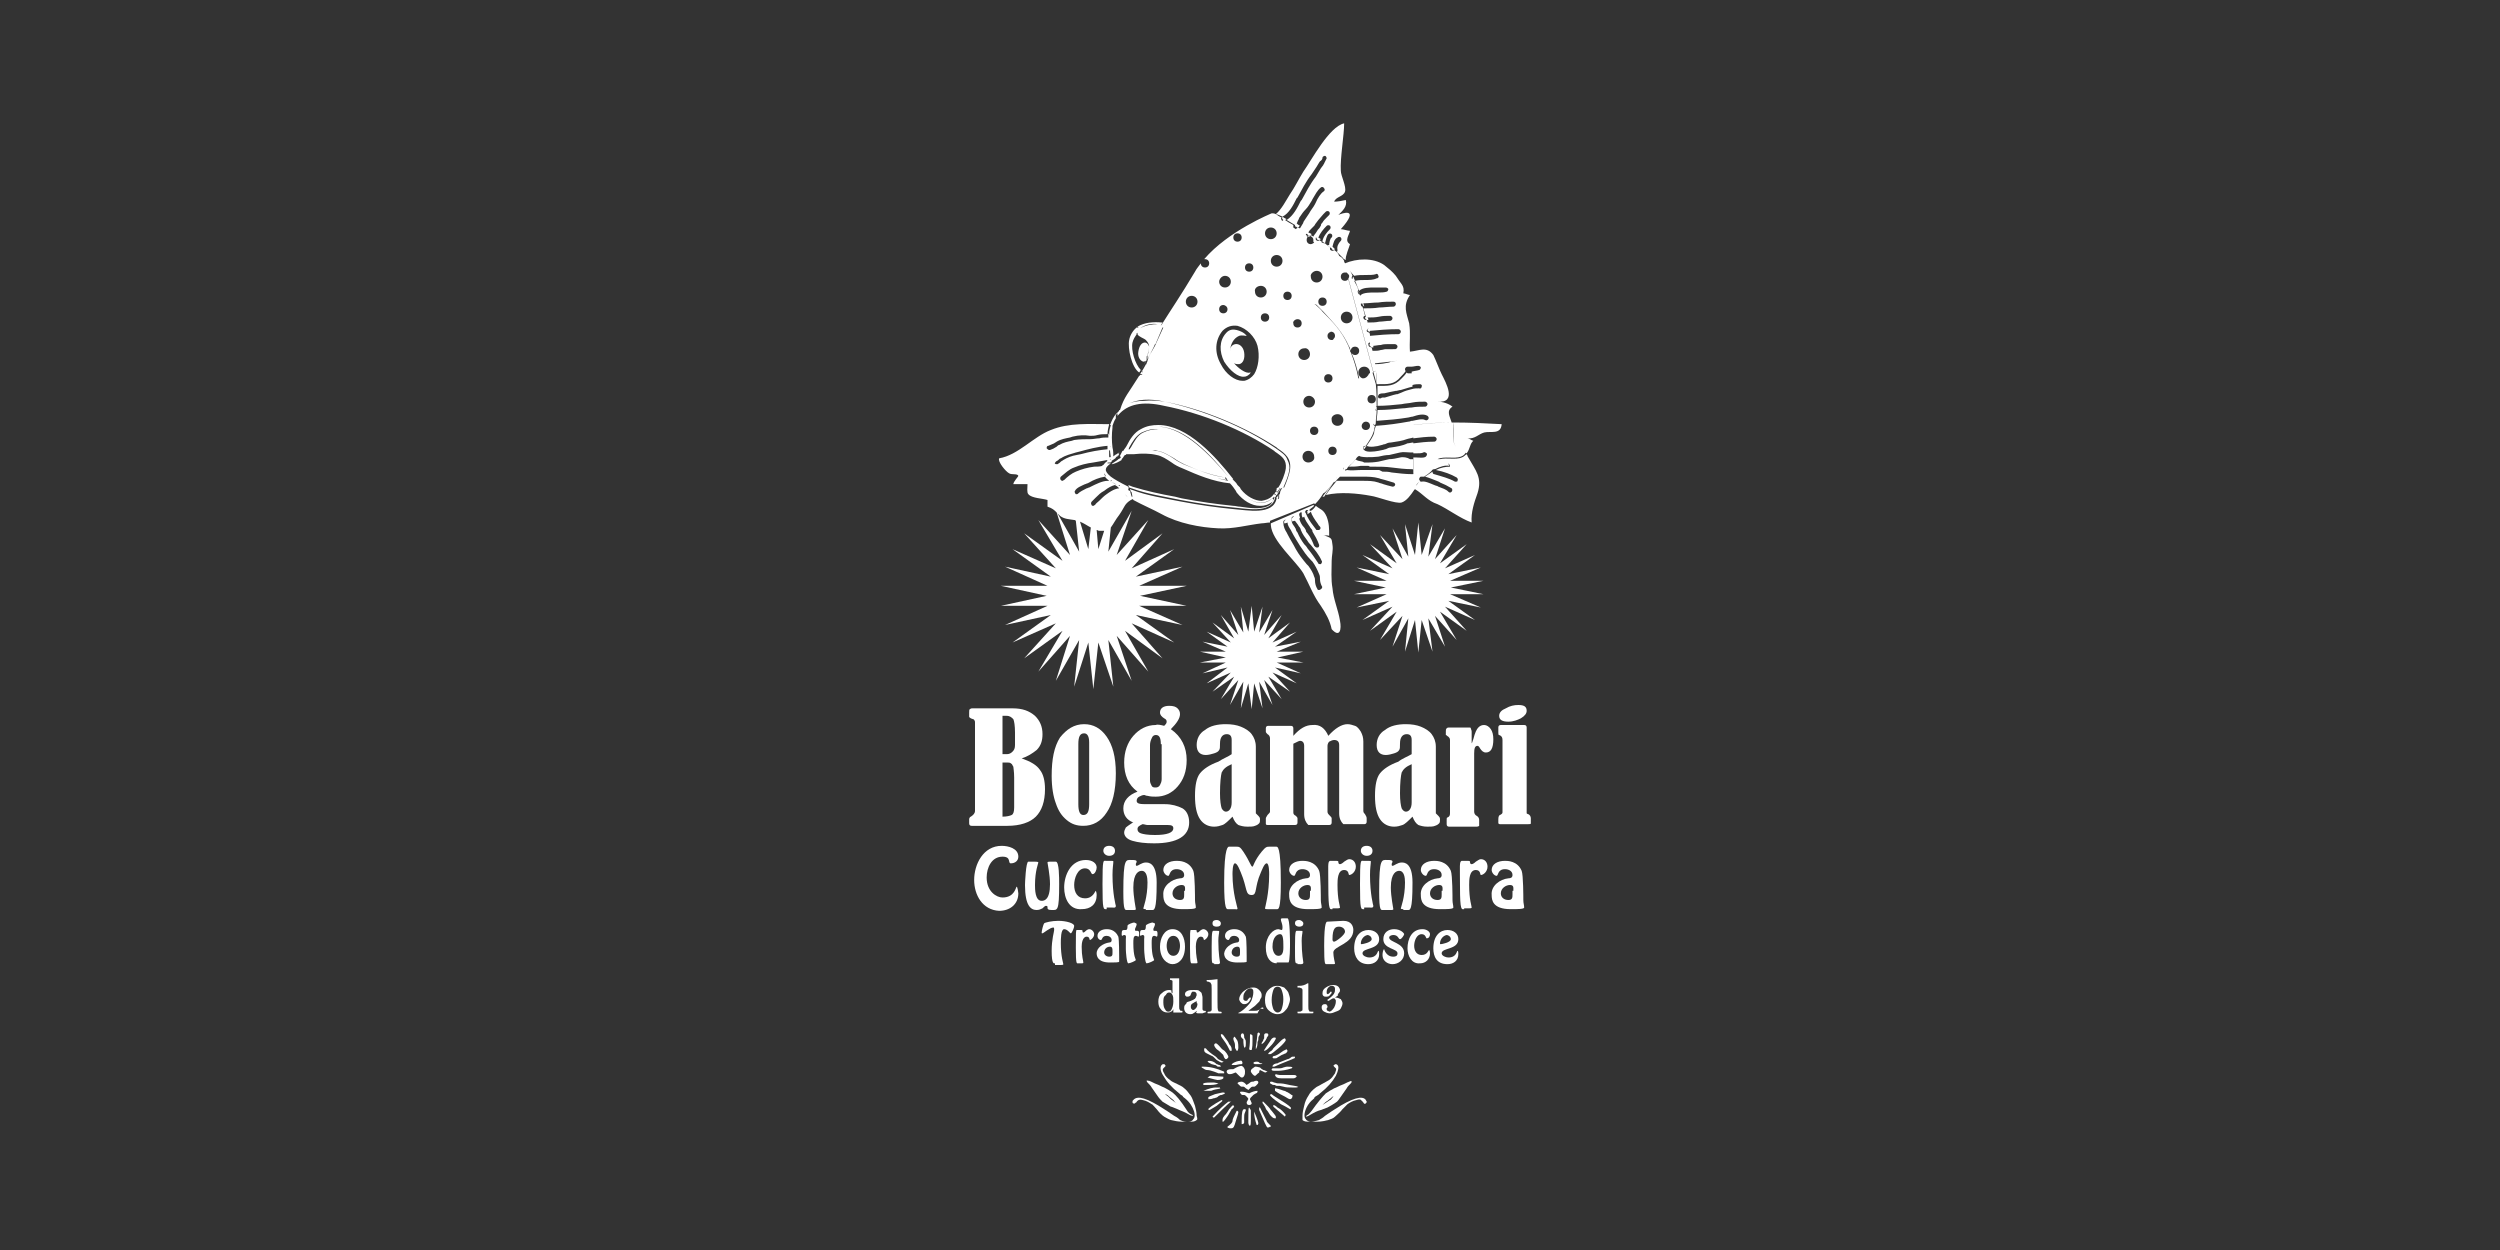 <?xml version="1.0" encoding="utf-8"?>
<!-- Generator: Adobe Illustrator 24.0.1, SVG Export Plug-In . SVG Version: 6.00 Build 0)  -->
<svg version="1.1" id="レイヤー_1" xmlns="http://www.w3.org/2000/svg" xmlns:xlink="http://www.w3.org/1999/xlink" x="0px"
	 y="0px" viewBox="0 0 300 150" style="enable-background:new 0 0 300 150;" xml:space="preserve">
<rect x="0" y="0" width="300" height="150" fill="#333333" stroke="none"/>
<style type="text/css">
	.st0{fill:#FFFFFF;}
</style>
<g>
	<path class="st0" d="M147.5,128.9c0.1,0,0.3,0,0.5-0.1c0.2-0.1,0.3-0.1,0.3-0.1s0.1,0.1,0.3,0.3c0.2,0.2,0.3,0.3,0.4,0.3
		c0.1,0,0.2,0,0.3-0.2c0.1-0.2,0.1-0.3,0.1-0.5c0-0.4-0.2-0.6-0.4-0.7c-0.2,0-0.5,0.1-1,0.4h-0.1c-0.1,0-0.1,0-0.1,0
		c-0.4,0-0.6,0.1-0.6,0.3c0,0,0,0.1,0.1,0.2C147.4,128.9,147.5,128.9,147.5,128.9z"/>
	<path class="st0" d="M147.1,127.1c0.1,0,0.1,0,0.2-0.1c0.1-0.1,0.1-0.1,0.1-0.2c0-0.1-0.1-0.2-0.2-0.4c-0.1-0.1-0.2-0.3-0.4-0.4
		s-0.3-0.3-0.5-0.5s-0.3-0.3-0.4-0.3c-0.1,0-0.2,0.1-0.2,0.2c0,0.1,0.1,0.3,0.3,0.5c0.3,0.2,0.6,0.5,0.8,0.7c0,0,0,0.1,0.1,0.3
		C147,127,147,127.1,147.1,127.1z"/>
	<path class="st0" d="M149.5,125.2v-0.1c0-0.1,0-0.3-0.1-0.4c-0.1-0.2-0.1-0.2-0.1-0.2v-0.1c0-0.3-0.1-0.4-0.2-0.4
		c-0.1,0-0.2,0.1-0.2,0.3c0,0.1,0.1,0.3,0.3,0.4c0,0.7,0.1,1,0.1,1h0.1C149.5,125.6,149.5,125.4,149.5,125.2z"/>
	<path class="st0" d="M153.3,128.5c0.5,0,1.1-0.1,1.7-0.3l0.1-0.1c-0.1-0.1-0.3-0.1-0.6-0.1c-0.1,0-0.2,0-0.5,0.1
		c-0.2,0.1-0.4,0.1-0.5,0.1h-0.1c0,0-0.1,0-0.3,0c-0.2,0-0.3,0-0.4,0l-0.1,0.1v0.1c0.1,0.1,0.2,0.1,0.4,0.1H153.3z"/>
	<path class="st0" d="M154.3,130.1c-0.4-0.1-0.8-0.1-1-0.1c-0.1,0-0.3-0.1-0.4-0.1c-0.2-0.1-0.3-0.1-0.3-0.1c-0.1,0-0.2,0-0.2,0.1
		s0.1,0.2,0.2,0.2c0.1,0.1,0.2,0.1,0.4,0.1c0,0,0.1,0.1,0.2,0.1c0.1,0,0.2,0,0.2,0h0.1c0,0,0.1,0,0.5,0.1c0.3,0.1,0.7,0.1,1,0.1
		c0.1,0,0.2,0,0.3,0c0.1,0,0.2,0,0.2,0c0.1,0,0.2,0,0.3-0.1h-0.1C155.6,130.3,155.1,130.3,154.3,130.1z"/>
	<path class="st0" d="M153.8,129.4c0.3,0,0.7,0,1,0c0.3,0,0.4,0,0.4,0c0.2,0,0.3-0.1,0.4-0.2c0-0.1-0.1-0.2-0.3-0.2
		c-0.1,0-0.3,0-0.5,0s-0.4,0-0.6,0c0,0-0.1,0-0.2,0c-0.1,0-0.2,0-0.2,0s0,0-0.1,0h-0.1c0,0-0.2,0-0.5-0.1L153,129
		C153.1,129.3,153.3,129.4,153.8,129.4z"/>
	<path class="st0" d="M150.2,126C150.3,126,150.3,126,150.2,126c0.1-0.4,0.1-0.7,0.1-1.1c0-0.4,0-0.6,0-0.6c0-0.1-0.1-0.1-0.2-0.2
		c0,0-0.1,0-0.1,0.1c0,0.6,0,1.1-0.1,1.7l0.1,0.1H150.2z"/>
	<path class="st0" d="M153.4,125.8c0.6-0.5,0.9-0.9,0.9-1c0,0,0,0-0.1-0.2c-0.1,0-0.3,0.1-0.5,0.3c-0.3,0.3-0.6,0.6-0.9,0.9
		c-0.1,0.2-0.2,0.3-0.4,0.4c-0.1,0.1-0.2,0.2-0.2,0.2v0.1h0.2C152.6,126.5,152.9,126.2,153.4,125.8z"/>
	<path class="st0" d="M152.9,125c0.1-0.2,0.2-0.3,0.2-0.4c0-0.1-0.1-0.1-0.2-0.1s-0.3,0.1-0.4,0.3c-0.2,0.3-0.4,0.6-0.6,0.9
		c-0.1,0.2-0.2,0.3-0.2,0.3v0.1c0.1,0,0.3-0.1,0.5-0.3C152.5,125.5,152.7,125.3,152.9,125z"/>
	<path class="st0" d="M150.6,129.1c0.1,0,0.2-0.2,0.5-0.4c0-0.1,0-0.2,0.1-0.3c0.4,0.2,0.6,0.3,0.6,0.3s0.1,0,0.3-0.1
		c-0.2-0.1-0.4-0.2-0.5-0.2c-0.2-0.1-0.3-0.2-0.4-0.3c-0.1,0-0.3-0.1-0.5-0.1h-0.1c-0.3,0.2-0.4,0.3-0.4,0.3
		c-0.1,0.1-0.1,0.2-0.1,0.3c0,0,0.1,0.2,0.2,0.3C150.4,129,150.5,129.1,150.6,129.1z"/>
	<path class="st0" d="M145.7,128.6c0.3,0.1,0.5,0.2,0.5,0.2h0.6h0.1v-0.2c-0.9-0.4-1.7-0.6-2.5-0.6h-0.2v0.1
		c0.3,0.2,0.5,0.3,0.6,0.3C145.1,128.4,145.4,128.5,145.7,128.6z"/>
	<path class="st0" d="M147.8,133.1c0.1,0,0.1-0.1,0.2-0.2c0.1,0,0.1-0.1,0.1-0.1s-0.1-0.1-0.1-0.2c-0.2,0.1-0.3,0.3-0.5,0.5
		c-0.2,0.3-0.3,0.5-0.4,0.6c-0.3,0.3-0.4,0.5-0.4,0.7c0,0.1,0,0.1,0,0.2h0.1c0.2-0.2,0.4-0.5,0.6-0.8
		C147.7,133.3,147.8,133.1,147.8,133.1z"/>
	<path class="st0" d="M147.6,132.2c-0.1,0-0.1,0-0.2,0c-0.4,0.3-1.1,0.9-1.9,1.8l0.1,0.1h0.1c1.4-1.4,2.1-2,2.1-2
		S147.7,132.2,147.6,132.2z"/>
	<path class="st0" d="M148.4,133.3c-0.3,0.6-0.5,1-0.5,1.2s-0.2,0.4-0.6,0.7v0.1c0.2,0.1,0.3,0.1,0.4,0.1c0.1,0,0.2,0,0.3-0.1
		c0.1-0.1,0.2-0.4,0.4-1.1c0.1-0.3,0.2-0.6,0.2-0.7c0-0.1,0-0.1-0.1-0.2H148.4z"/>
	<path class="st0" d="M149.9,132.9c-0.1,0-0.1,0.5-0.1,1.4v0.4c0,0.2,0.1,0.4,0.2,0.4c0.1-0.1,0.1-0.3,0.1-0.6v-0.2c0,0,0-0.1,0-0.2
		V134c0-0.1,0-0.1,0-0.2v-0.1c0,0,0-0.1,0-0.2s0-0.2,0-0.2C150.1,133.2,150.1,133.2,149.9,132.9L149.9,132.9z"/>
	<path class="st0" d="M150.4,131.4c0.1-0.1,0.2-0.1,0.3-0.2c0.1,0,0.2-0.1,0.2-0.2c0-0.1,0-0.1,0-0.2c0,0,0,0,0,0.1
		c-0.3,0-0.6,0.1-1,0.3c-0.3-0.1-0.6-0.2-0.9-0.2c-0.1,0-0.2,0-0.2,0.1c0.1,0.2,0.2,0.3,0.3,0.3h0.1c0.1,0,0.1,0,0.1,0
		c0.1,0,0.2,0.1,0.3,0.2c0.1,0.1,0.2,0.2,0.2,0.3c0,0-0.1,0.1-0.1,0.2c-0.1,0.1-0.1,0.2-0.1,0.2c0,0.2,0.1,0.3,0.3,0.3
		c0.2,0,0.3-0.1,0.3-0.2c0-0.1-0.1-0.2-0.1-0.3c-0.1-0.1-0.1-0.2-0.1-0.2s0-0.1,0.1-0.2C150.2,131.6,150.3,131.5,150.4,131.4z"/>
	<path class="st0" d="M149.3,133.1c-0.2,0-0.3,0.4-0.3,1.3v0.1v0.4c0.2,0,0.3-0.1,0.3-0.2c0-0.1,0-0.3,0-0.6c0-0.2,0-0.4,0.1-0.6
		c0.1-0.2,0.1-0.3,0.1-0.3C149.5,133.1,149.4,133.1,149.3,133.1z"/>
	<path class="st0" d="M146,132.7c0.5-0.4,0.7-0.6,0.7-0.6l-0.1-0.1c-1.1,0.6-1.6,1-1.6,1.1c0,0,0,0.1,0.1,0.1c0.1,0,0.2-0.1,0.4-0.2
		L146,132.7z"/>
	<path class="st0" d="M150.5,133.4v0.1c0,0.4,0.1,0.9,0.3,1.5h0.1c0.1-0.1,0.1-0.2,0.1-0.2C151,134.7,150.9,134.3,150.5,133.4
		L150.5,133.4z"/>
	<path class="st0" d="M152.5,133.2c-0.1-0.2-0.4-0.5-0.9-1h-0.1v0.1c0,0,0,0.1,0.1,0.2c0.1,0.1,0.1,0.2,0.2,0.3
		c0.1,0.2,0.1,0.3,0.2,0.4c0.2,0.2,0.3,0.5,0.5,0.7c0.2,0.2,0.3,0.3,0.5,0.3h0.1V134c0-0.1-0.2-0.3-0.5-0.7L152.5,133.2z"/>
	<path class="st0" d="M153.3,132.9c-0.2-0.2-0.4-0.3-0.5-0.3v0.2l1.4,1.2c0-0.1,0.1-0.2,0.1-0.2C154,133.4,153.7,133.1,153.3,132.9z
		"/>
	<path class="st0" d="M155,131.4c-0.4-0.3-0.6-0.4-0.7-0.4c0,0,0-0.1-0.2-0.1c-0.6-0.2-0.9-0.3-1-0.3H153v0.3
		c0.4,0.3,0.8,0.5,1.2,0.7c0.3,0.2,0.5,0.3,0.6,0.3c0.2,0,0.3-0.2,0.3-0.4C155.1,131.4,155.1,131.4,155,131.4z"/>
	<path class="st0" d="M150.4,129.8c-0.2,0-0.3,0-0.5,0.2c-0.2,0.1-0.3,0.2-0.3,0.2s-0.1-0.1-0.2-0.2c-0.1-0.1-0.3-0.2-0.4-0.2
		c-0.3,0-0.5,0.1-0.5,0.2c0,0,0.1,0.1,0.2,0.2c0.1,0.1,0.2,0.2,0.3,0.2h0.1h0.1c0.1,0,0.2,0.1,0.3,0.2c0.2,0.1,0.3,0.2,0.3,0.2
		s0.1-0.1,0.2-0.2c0.1-0.1,0.2-0.2,0.3-0.2h0.1c0.1,0,0.1,0,0.1,0c0.1,0,0.2-0.1,0.3-0.2c0.1-0.1,0.2-0.2,0.2-0.3
		C151,129.7,150.8,129.6,150.4,129.8z"/>
	<path class="st0" d="M152,134.5c-0.4-0.8-0.7-1.4-0.8-1.6h-0.1v0.3c0.6,1.4,0.9,2.1,1,2.1c0.1,0,0.2,0,0.3-0.1h0.1v-0.1
		c0,0-0.1-0.1-0.2-0.2C152.1,134.7,152,134.6,152,134.5z"/>
	<path class="st0" d="M145.6,130.8c0.3-0.1,0.6-0.1,0.9-0.2h-0.1v-0.1h-0.3c0,0,0,0-0.1,0h-0.1c-0.3,0-0.8,0.1-1.5,0.4h0.9
		C145.3,130.9,145.4,130.9,145.6,130.8z"/>
	<path class="st0" d="M152.6,131.3L152.6,131.3c-0.2,0-0.2,0.1-0.2,0.1c0,0.1,0.4,0.5,1.3,1.1c0.4,0.2,0.8,0.4,1.1,0.6h0.1v-0.2
		c-0.2-0.2-0.6-0.5-1.1-0.8C153.2,131.7,152.8,131.5,152.6,131.3z"/>
	<path class="st0" d="M152.7,128h0.2c0,0,0.3-0.1,0.7-0.3c0.7-0.3,1.3-0.5,1.7-0.7c0.1,0,0.1-0.1,0.1-0.2h-0.3c0,0-0.1,0-0.2,0.1
		c-0.1,0.1-0.3,0.2-0.4,0.2c-0.7,0.3-1.1,0.4-1.2,0.5c0,0-0.2,0-0.4,0.1C152.8,127.8,152.7,127.8,152.7,128L152.7,128z"/>
	<path class="st0" d="M146.8,129.2l-1.6-0.1c0,0-0.1,0.1-0.3,0.2c0.7,0.2,1.1,0.3,1.2,0.3c0.4,0,0.6-0.1,0.7-0.2
		C146.8,129.3,146.8,129.3,146.8,129.2z"/>
	<path class="st0" d="M153,126.7L153,126.7c-0.2,0-0.3,0.1-0.3,0.2l0.1,0.1h0.2c0.1,0,0.2,0,0.3-0.1c0.2-0.1,0.3-0.2,0.5-0.3
		c0.3-0.1,0.4-0.2,0.5-0.2c0.1-0.1,0.2-0.2,0.2-0.3c0-0.1-0.1-0.1-0.1-0.2c0,0-0.2,0.1-0.4,0.2C153.6,126.4,153.3,126.6,153,126.7z"
		/>
	<path class="st0" d="M146,127.7c-0.3-0.3-0.6-0.4-0.9-0.4c-0.1,0-0.1,0-0.2,0.1c0.1,0.1,0.3,0.2,0.5,0.3c0.1,0,0.3,0.1,0.4,0.1
		c0,0,0.1,0,0.2,0.1c0.1,0.1,0.1,0.1,0.2,0.1c0.1,0,0.1,0,0.2,0h0.1c0-0.1-0.1-0.2-0.2-0.2C146.2,127.8,146.1,127.7,146,127.7z"/>
	<path class="st0" d="M146.9,127.4h-0.1v0c-0.4-0.2-0.7-0.3-0.7-0.4c-0.1-0.1-0.2-0.2-0.2-0.2c-0.6-0.4-1-0.7-1.2-1h-0.2
		c0,0.1,0,0.2,0,0.2c0,0.2,0.1,0.3,0.3,0.4c0.2,0.1,0.4,0.2,0.6,0.3c0.1,0,0.3,0.2,0.6,0.5c0.3,0.2,0.5,0.3,0.6,0.3
		C146.7,127.5,146.8,127.4,146.9,127.4z"/>
	<path class="st0" d="M145,131.7v0.2h0.1c0.1,0,0.3,0,0.5-0.1c0.2,0,0.3-0.1,0.4-0.1c0.2-0.1,0.2-0.2,0.3-0.2
		c0.1-0.1,0.2-0.1,0.3-0.1c0.2-0.1,0.3-0.1,0.4-0.2l-0.1-0.1h-0.2c-0.1,0-0.4,0.1-0.9,0.2C145.3,131.5,145,131.6,145,131.7z"/>
	<path class="st0" d="M150.9,125.2c0-0.1,0-0.1,0-0.1s0-0.1,0.1-0.3v-0.1c0-0.1,0-0.3,0.1-0.4c0.1-0.2,0.1-0.2,0.1-0.2
		c0-0.1-0.1-0.2-0.2-0.2c0,0,0,0-0.1,0.1c-0.1,1.1-0.2,1.6-0.2,1.6c0,0.1,0,0.2,0,0.3C150.8,125.8,150.9,125.5,150.9,125.2
		L150.9,125.2z"/>
	<path class="st0" d="M152,124.6c0,0,0-0.1,0.1-0.2c0.1-0.1,0.1-0.2,0.1-0.2c0-0.2-0.1-0.2-0.3-0.2c-0.1,0-0.2,0.1-0.2,0.2
		c0,0.2,0,0.3,0,0.4c-0.1,0.1-0.1,0.3-0.2,0.4c-0.1,0.1-0.1,0.2-0.1,0.2v0.1C151.6,125.2,151.8,125,152,124.6z"/>
	<path class="st0" d="M146.2,130c-0.4-0.1-0.6-0.1-0.6-0.1c-0.5,0-0.9,0-1.2,0.1v0.2c0.1,0,0.3,0,0.5,0
		C145.4,130.2,145.9,130.2,146.2,130C146.2,130,146.2,129.9,146.2,130z"/>
	<path class="st0" d="M150.4,127.6c0.1,0,0.1,0.1,0.2,0.1c0.3,0,0.5,0,0.6,0c0.1,0,0.2,0,0.3-0.1h-0.1c-0.1,0-0.2,0-0.3-0.1
		c-0.1-0.1-0.2-0.1-0.3-0.1C150.5,127.4,150.4,127.5,150.4,127.6z"/>
	<path class="st0" d="M147.6,126.1h0.1h0.1c0,0,0-0.1,0-0.2c0-0.2-0.1-0.4-0.3-0.6c-0.1-0.3-0.3-0.5-0.5-0.8s-0.3-0.4-0.4-0.4
		c-0.1,0-0.1,0-0.1,0.1c0,0.2,0.2,0.4,0.4,0.7C147.2,125.3,147.4,125.7,147.6,126.1z"/>
	<path class="st0" d="M149,127.7l0.1-0.1c0-0.2-0.1-0.4-0.3-0.3c0,0-0.3,0-0.7,0.2c-0.2,0.1-0.3,0.2-0.3,0.3c0.1,0,0.3,0,0.5,0
		C148.4,127.8,148.6,127.7,149,127.7z"/>
	<path class="st0" d="M148.1,124.4L148.1,124.4c-0.1,0.2-0.1,0.2-0.1,0.2s0,0.2,0.1,0.4c0.1,0.2,0.1,0.4,0.1,0.5v0.1
		c0,0.1,0,0.1,0,0.1c0,0.1,0.1,0.2,0.2,0.4h0.1c0.1-0.2,0.1-0.3,0.1-0.4c0-0.2,0-0.5-0.1-0.8C148.3,124.6,148.2,124.4,148.1,124.4z"
		/>
	<path class="st0" d="M146.3,130.1C146.3,130,146.2,130,146.3,130.1L146.3,130.1z"/>
	<path class="st0" d="M138.2,130.5c0.2,0.3,0.5,0.7,0.7,1c0.2,0.3,0.4,0.5,0.6,0.7c0.3,0.2,0.7,0.4,1,0.6c0.1,0,0.3,0.1,0.8,0.3
		c0.4,0.2,0.8,0.3,1.3,0.6c0.3,0.2,0.5,0.2,0.5,0.2c0.1,0,0.1-0.1-0.2-0.2c-0.2-0.1-0.4-0.3-0.5-0.5c-0.7-1.1-1.3-1.8-1.7-2.1
		c-0.3-0.2-0.6-0.4-1-0.6c-0.3-0.1-0.6-0.3-0.9-0.4s-0.6-0.3-0.9-0.4c-0.2,0-0.3-0.1-0.3,0c0,0,0,0.1,0.1,0.2
		C137.9,130.1,138.1,130.3,138.2,130.5z M140.8,132c0.1,0.1,0.2,0.3,0.4,0.4c-0.2-0.1-0.4-0.3-0.7-0.5c0,0-0.1-0.1-0.3-0.3
		c-0.1-0.1-0.3-0.2-0.4-0.3c0.1,0,0.3,0.1,0.4,0.2C140.2,131.5,140.4,131.7,140.8,132z"/>
	<polygon class="st0" points="142.6,134.6 142.6,134.6 142.6,134.6 	"/>
	<path class="st0" d="M143.4,132.7c-0.2-0.5-0.3-0.9-0.5-1.2c-0.3-0.4-0.5-0.7-0.9-1c-0.1-0.1-0.3-0.2-0.7-0.4
		c-0.4-0.2-0.7-0.3-0.9-0.5c-0.3-0.2-0.6-0.5-0.7-0.8c-0.2-0.3-0.2-0.5-0.1-0.6l0.1-0.1l0.1-0.1c0.1-0.1,0.1-0.1,0-0.2
		c0-0.1-0.1-0.1-0.2-0.1c-0.1,0-0.1,0-0.2,0.1c-0.2,0.2-0.2,0.7,0.2,1.3c0.4,0.7,1,1.4,1.9,2.1c0.1,0.1,0.2,0.2,0.4,0.3
		c0.1,0.2,0.2,0.2,0.3,0.3c0.6,0.5,0.9,1,1.1,1.6c0.1,0.4,0.1,0.7-0.1,0.9c-0.1,0.2-0.3,0.3-0.6,0.3c0.2,0,0.3,0,0.4,0
		c0.3,0,0.5-0.1,0.6-0.2c0.1,0,0.1-0.2,0-0.5C143.6,133.5,143.5,133.1,143.4,132.7z"/>
	<path class="st0" d="M140.9,133.9c-0.6-0.4-1-0.7-1.2-0.8c-2-1.3-3.2-1.7-3.7-1.1c-0.1,0.1-0.1,0.1-0.1,0.2s0,0.2,0.1,0.2
		c0.1,0.1,0.2,0,0.3-0.1c0.1,0,0.1-0.1,0.1-0.1c0.1-0.1,0.1-0.1,0.1-0.1c0.1-0.1,0.3-0.2,0.6-0.1c0.5,0.1,0.8,0.3,1.1,0.5
		c0.1,0,0.3,0.3,0.6,0.6c0.3,0.4,0.6,0.7,0.9,0.9c0.2,0.1,0.5,0.3,0.8,0.4c0.4,0.1,0.9,0.2,1.3,0.2c0.3,0,0.6,0,0.8,0
		c-0.3,0-0.6,0-1-0.2C141.5,134.3,141.3,134.1,140.9,133.9z"/>
	<path class="st0" d="M156.7,134.3c-0.2-0.2-0.2-0.5-0.1-0.9c0.2-0.7,0.6-1.2,1.1-1.6c0-0.1,0.1-0.2,0.3-0.3
		c0.2-0.1,0.3-0.2,0.4-0.3c0.9-0.7,1.5-1.4,1.9-2.1c0.3-0.6,0.4-1.1,0.2-1.3c0,0-0.1-0.1-0.2-0.1s-0.1,0-0.2,0.1
		c-0.1,0-0.1,0.1,0,0.2l0.1,0.1c0.1,0.1,0.1,0.1,0.1,0.1c0.1,0.1,0,0.3-0.1,0.6c-0.2,0.3-0.4,0.6-0.7,0.8c-0.2,0.1-0.5,0.3-0.9,0.5
		c-0.3,0.2-0.6,0.3-0.7,0.4c-0.4,0.3-0.7,0.6-0.9,1c-0.2,0.3-0.4,0.7-0.5,1.2c-0.1,0.4-0.2,0.8-0.2,1.2c0,0.3,0,0.5,0,0.5
		c0.1,0.1,0.3,0.2,0.6,0.2c0.1,0,0.2,0,0.4,0C157.1,134.6,156.8,134.5,156.7,134.3z"/>
	<path class="st0" d="M159.1,131.2c-0.4,0.4-1,1.1-1.7,2.1c-0.2,0.2-0.3,0.4-0.5,0.5c-0.1,0-0.1,0.1-0.2,0.2c0,0,0.2,0,0.5-0.2
		c0.5-0.3,0.9-0.5,1.3-0.6c0.5-0.2,0.8-0.3,0.8-0.3c0.4-0.2,0.7-0.4,1-0.6c0.2-0.1,0.4-0.4,0.6-0.7c0.2-0.3,0.5-0.7,0.7-1
		c0.1-0.2,0.3-0.4,0.5-0.6c0.1-0.1,0.1-0.2,0.1-0.2c0-0.1-0.1-0.1-0.3,0c-0.3,0.1-0.6,0.3-0.9,0.4c-0.3,0.1-0.6,0.3-0.9,0.4
		C159.7,130.8,159.4,131,159.1,131.2z M159.6,132c-0.3,0.2-0.6,0.4-0.9,0.6c0.2-0.2,0.4-0.4,0.6-0.5c0.4-0.3,0.6-0.5,0.6-0.5
		c0.1,0,0.1,0,0.2-0.1c-0.1,0.1-0.1,0.1-0.2,0.2C159.8,131.8,159.7,132,159.6,132z"/>
	<path class="st0" d="M160.2,133.1c-0.2,0.1-0.6,0.4-1.2,0.8c-0.3,0.3-0.6,0.4-0.7,0.5c-0.4,0.1-0.7,0.2-1,0.2c0.2,0,0.5,0,0.8,0
		c0.5,0,0.9-0.1,1.3-0.2c0.3-0.1,0.6-0.2,0.8-0.4c0.3-0.3,0.6-0.5,0.9-0.9c0.3-0.3,0.5-0.5,0.6-0.6c0.3-0.2,0.6-0.4,1.1-0.5
		c0.3-0.1,0.5-0.1,0.6,0.1c0.1,0,0.1,0.1,0.1,0.1c0.1,0.1,0.1,0.1,0.1,0.1c0.1,0.2,0.2,0.2,0.3,0.1c0.1-0.1,0.1-0.1,0.1-0.2
		c0-0.1-0.1-0.1-0.1-0.2C163.5,131.4,162.2,131.8,160.2,133.1z"/>
	<path class="st0" d="M124.3,98c0.7-0.7,1.1-1.8,1.1-3.3c0-1-0.2-1.8-0.6-2.3c-0.4-0.6-1.1-1-2.2-1.4c0.7-0.2,1.3-0.6,1.8-1
		c0.5-0.5,0.7-1.1,0.7-1.9c0-0.9-0.3-1.6-0.9-2.2c-0.7-0.6-1.5-0.9-2.7-0.9h-4.8c-0.1,0-0.2,0-0.3,0.1c-0.1,0-0.1,0.2-0.1,0.4
		c0,0.3,0,0.4,0,0.5s0.1,0.1,0.2,0.2c0.2,0.1,0.4,0.1,0.4,0.2c0.1,0.1,0.1,0.2,0.1,0.3v10.6c0,0.3-0.2,0.5-0.5,0.7
		c-0.1,0-0.2,0.2-0.2,0.3v0.5c0,0.2,0.1,0.3,0.3,0.3h4.3C122.4,99.1,123.6,98.7,124.3,98z M120.3,85.9c0,0,0.5,0,0.5,0
		c0.4,0,0.6,0.2,0.8,0.4c0.1,0.2,0.2,0.8,0.2,1.6c0,0.6,0,1.1,0,1.5c0,0.4-0.1,0.6-0.3,0.8s-0.4,0.3-0.7,0.3h-0.5V85.9z M120.3,91.5
		h0.4c0.3,0,0.5,0,0.6,0.1c0.2,0.1,0.2,0.3,0.3,0.4c0,0.1,0.1,0.6,0.1,1.3s0,1.2,0,1.4c0,1,0,1.8,0,2.2c0,0.5-0.1,0.8-0.3,0.9
		c-0.2,0.1-0.6,0.2-1.1,0.2V91.5z"/>
	<path class="st0" d="M132.8,88.4c-0.7-1-1.6-1.5-2.7-1.5c-1.2,0-2.1,0.6-2.9,1.6c-0.7,1.1-1,2.6-1,4.6c0,1.4,0.2,2.5,0.5,3.3
		c0.3,0.9,0.7,1.5,1.3,2c0.6,0.5,1.2,0.7,2,0.7c1.1,0,2.1-0.5,2.8-1.6c0.7-1,1.1-2.6,1.1-4.7C133.9,90.8,133.5,89.4,132.8,88.4z
		 M130.7,96.5c0,0.9-0.2,1.3-0.7,1.3c-0.4,0-0.6-0.4-0.6-1.3v-7.2c0-0.9,0.2-1.3,0.7-1.3c0.4,0,0.6,0.4,0.6,1.1V96.5z"/>
	<path class="st0" d="M134.8,97c0,0.8,0.4,1.4,1.2,1.7c-0.1,0-0.2,0.1-0.2,0.1c-0.3,0.2-0.6,0.4-0.7,0.5c-0.1,0.2-0.2,0.4-0.2,0.6
		c0,0.4,0.3,0.8,1,1c0.7,0.2,1.5,0.3,2.6,0.3c2.8,0,4.2-0.9,4.2-2.5c0-0.8-0.3-1.4-0.8-1.7c-0.6-0.3-1.3-0.5-2.1-0.5h-2.4
		c-0.7,0-1-0.1-1-0.4c0-0.2,0.1-0.4,0.3-0.5c0.2-0.1,0.4-0.2,0.6-0.2c0.1,0,0.2,0.1,0.4,0.1c0.4,0.1,0.7,0.1,1,0.1
		c1,0,1.9-0.4,2.6-1.2c0.7-0.8,1.1-1.8,1.1-3.2c0-1.5-0.6-2.8-1.9-3.7c0.7-0.7,1.1-1.3,1.1-1.8c0-0.3-0.1-0.5-0.3-0.7
		c-0.2-0.2-0.5-0.3-1-0.3c-0.7,0-1.1,0.3-1.1,0.8c0,0.3,0.2,0.5,0.5,0.7c0.2,0.1,0.3,0.2,0.3,0.4c0,0.2-0.1,0.3-0.3,0.5
		c-0.4-0.1-0.8-0.2-1-0.1c-1.1,0-2,0.5-2.7,1.3c-0.7,0.8-1.1,1.9-1.1,3.2c0,1.5,0.5,2.7,1.6,3.5C135.4,95.4,134.8,96.1,134.8,97z
		 M137.1,98.9c0.2,0,0.4,0.1,0.6,0.1h2.4c0.5,0,0.7,0.1,0.7,0.4c0,0.5-0.7,0.8-2.2,0.8c-0.9,0-1.4-0.1-1.7-0.2s-0.4-0.3-0.4-0.5
		C136.5,99.2,136.7,99.1,137.1,98.9z M138,89.4c0-0.3,0.1-0.6,0.2-0.8c0.1-0.3,0.3-0.4,0.5-0.4c0.4,0,0.6,0.3,0.6,1.1h0.1v4.2
		c0,0.3-0.1,0.5-0.2,0.7c-0.1,0.2-0.3,0.3-0.5,0.3s-0.4,0-0.5-0.2c-0.1-0.2-0.2-0.4-0.2-0.6V89.4z"/>
	<path class="st0" d="M146.2,91.4c-1.1,0.4-1.8,0.9-2.2,1.4c-0.4,0.5-0.6,1.4-0.6,2.7s0.2,2.2,0.6,2.8c0.4,0.6,1,0.9,1.7,0.9
		c0.4,0,0.7-0.1,1-0.2c0.3-0.1,0.7-0.5,1.2-1c0.2,0.5,0.4,0.8,0.7,1c0.3,0.1,0.6,0.2,1.1,0.2c0.3,0,0.7,0,0.9-0.1
		c0.3-0.1,0.4-0.2,0.5-0.3c0.1-0.1,0.1-0.3,0.1-0.5c0-0.2-0.1-0.3-0.2-0.4c-0.2-0.2-0.3-0.3-0.3-0.3v-8c0-0.6-0.2-1.1-0.5-1.5
		c-0.3-0.4-0.8-0.7-1.3-0.9s-1.1-0.3-1.8-0.3c-1,0-1.9,0.2-2.5,0.7c-0.7,0.4-1,1.1-1,1.8c0,0.8,0.4,1.2,1.1,1.2c0.3,0,0.7-0.1,1-0.2
		c0.3-0.1,0.5-0.2,0.6-0.4c0.1-0.1,0.1-0.4,0.1-0.8c0-0.7,0.3-1.1,0.8-1.1c0.4,0,0.6,0.2,0.6,0.7v1.7
		C147.4,90.8,146.8,91,146.2,91.4z M147.8,96.3c0,0.7-0.3,1.1-0.7,1.1c-0.2,0-0.4-0.2-0.5-0.4c-0.1-0.3-0.2-0.9-0.2-1.8
		c0-1.3,0.1-2.1,0.2-2.5c0.2-0.4,0.5-0.7,1.2-1V96.3z"/>
	<path class="st0" d="M164,98.6v-0.4c0-0.2-0.1-0.3-0.2-0.5c-0.1-0.1-0.2-0.2-0.2-0.4V89c0-0.5-0.1-0.8-0.3-1.2
		c-0.2-0.3-0.4-0.6-0.7-0.7c-0.3-0.1-0.6-0.2-0.9-0.2c-0.7,0-1.5,0.5-2.3,1.4c-0.4-0.9-1-1.4-1.9-1.3c-0.8,0-1.5,0.4-2.3,1.3v-0.9
		c0-0.2-0.1-0.3-0.3-0.3h-2.7c-0.2,0-0.3,0.1-0.3,0.3v0.4c0,0.1,0.1,0.2,0.2,0.3c0.2,0.1,0.3,0.3,0.3,0.5v8.8c0,0.1-0.1,0.2-0.3,0.4
		c-0.1,0.2-0.2,0.3-0.2,0.4v0.6c0,0.1,0,0.2,0.2,0.2h3.3c0.2,0,0.3-0.1,0.3-0.3v-0.5c0-0.1-0.1-0.2-0.2-0.3
		c-0.2-0.1-0.3-0.2-0.3-0.4v-8.2c0-0.1,0.1-0.1,0.1-0.1c0.4-0.2,0.6-0.3,0.7-0.3c0.3,0,0.5,0.2,0.5,0.6v8.2c0,0.6,0.2,1,0.5,1.3h2.5
		c0.2,0,0.3-0.1,0.3-0.3v-0.5c0-0.1-0.1-0.2-0.2-0.3c-0.2-0.2-0.3-0.3-0.3-0.5v-7.9c0-0.2,0.1-0.4,0.2-0.5c0.2-0.1,0.4-0.2,0.6-0.2
		c0.4,0,0.6,0.2,0.6,0.6v8.2c0,0.6,0.2,1,0.5,1.3h2.5C163.9,98.9,164,98.8,164,98.6z"/>
	<path class="st0" d="M167.8,91.4c-1.1,0.4-1.8,0.9-2.2,1.4s-0.6,1.4-0.6,2.7s0.2,2.2,0.6,2.8c0.4,0.6,1,0.9,1.7,0.9
		c0.4,0,0.7-0.1,1-0.2c0.3-0.1,0.7-0.5,1.2-1c0.2,0.5,0.4,0.8,0.7,1c0.3,0.1,0.6,0.2,1.1,0.2c0.3,0,0.7,0,0.9-0.1
		c0.3-0.1,0.4-0.2,0.5-0.3c0.1-0.1,0.1-0.3,0.1-0.5c0-0.2-0.1-0.3-0.2-0.4c-0.2-0.2-0.3-0.3-0.3-0.3v-8c0-0.6-0.2-1.1-0.5-1.5
		c-0.3-0.4-0.8-0.7-1.3-0.9s-1.1-0.3-1.8-0.3c-1,0-1.9,0.2-2.5,0.7c-0.7,0.4-1,1.1-1,1.8c0,0.8,0.4,1.2,1.1,1.2c0.3,0,0.7-0.1,1-0.2
		c0.3-0.1,0.5-0.2,0.6-0.4c0.1-0.1,0.1-0.4,0.1-0.8c0-0.7,0.3-1.1,0.8-1.1c0.4,0,0.6,0.2,0.6,0.7v1.7
		C168.9,90.8,168.3,91,167.8,91.4z M169.4,96.3c0,0.7-0.3,1.1-0.7,1.1c-0.2,0-0.4-0.2-0.5-0.4c-0.1-0.3-0.2-0.9-0.2-1.8
		c0-1.3,0.1-2.1,0.2-2.5c0.2-0.4,0.5-0.7,1.2-1V96.3z"/>
	<path class="st0" d="M178.9,87.5c-0.2-0.3-0.5-0.5-0.8-0.5c-0.3,0-0.5,0.1-0.7,0.3s-0.4,0.6-0.6,1.4c-0.1,0.2-0.1,0.4-0.2,0.5v-1.4
		c0-0.2-0.1-0.3-0.1-0.4c0-0.1-0.1-0.1-0.2-0.1h-2.4c-0.1,0-0.2,0-0.3,0.1c-0.1,0.1-0.1,0.2-0.1,0.4s0,0.4,0,0.4
		c0.1,0,0.1,0.1,0.3,0.2c0.1,0.1,0.2,0.2,0.2,0.4v8.8c0,0.3-0.1,0.4-0.3,0.5c-0.1,0-0.1,0.1-0.1,0.3v0.5c0,0.2,0.1,0.3,0.3,0.3h3.3
		c0.2,0,0.3-0.1,0.3-0.1c0-0.1,0-0.2,0-0.3v-0.4c0-0.2-0.1-0.4-0.3-0.5c-0.2-0.1-0.3-0.3-0.3-0.5v-7c0-0.6,0.1-0.9,0.4-0.9
		c0.1,0,0.2,0.1,0.3,0.3c0.2,0.3,0.4,0.5,0.7,0.5c0.6,0,0.9-0.5,0.9-1.6C179.2,88.2,179.1,87.8,178.9,87.5z"/>
	<path class="st0" d="M179.9,85.9c0,0.5,0.4,0.7,1.1,0.7c0.6,0,1.1-0.2,1.5-0.4c0.5-0.3,0.7-0.6,0.7-0.9c0-0.5-0.3-0.7-1-0.7
		c-0.5,0-1,0.1-1.5,0.4C180.2,85.2,179.9,85.5,179.9,85.9z"/>
	<path class="st0" d="M183.4,97.7c-0.1,0-0.2-0.1-0.2-0.1c0-0.1,0-0.2,0-0.3v-10c0-0.2-0.1-0.3-0.3-0.3h-2.8c-0.2,0-0.3,0.1-0.3,0.3
		v0.6c0,0.2,0,0.3,0.1,0.3c0.3,0.1,0.4,0.3,0.4,0.6v8.7c0,0.1-0.1,0.2-0.3,0.3c-0.1,0-0.2,0.2-0.2,0.5s0,0.4,0,0.5
		c0.1,0.1,0.1,0.1,0.2,0.1h3.4c0.2,0,0.3,0,0.3-0.1c0-0.1,0-0.3,0-0.6C183.7,98,183.6,97.8,183.4,97.7z"/>
	<path class="st0" d="M127,110.5c-0.8,0-1.6,0.2-1.7,0.3c-0.1,0.1-0.3,0.9-0.3,1.1c0,0.1,0,0.1,0.1,0.1c0.1,0,0.9-0.7,1.3-0.7
		c0.1,0,0.1,0.1,0.1,0.3c0,0.2-0.3,1.1-0.3,2.5c0,1.7,0.3,1.5,0.4,1.5v0.2h0.7c0.1,0,0.3,0,0.3-0.1c0-0.1-0.3-0.9-0.3-2.5
		c0-0.5,0-1.7,0.4-1.7s0.7,0.5,0.8,0.5s0.4-0.6,0.4-0.9S128,110.5,127,110.5z"/>
	<path class="st0" d="M130.7,111.5c-0.1,0-0.3,0.1-0.4,0.2c-0.1,0.1-0.2,0.2-0.3,0.2c-0.1,0-0.1-0.1-0.1-0.2c0-0.1-0.1-0.1-0.2-0.1
		h-0.5c-0.1,0-0.1,0.4-0.1,2.1c0,2.1,0.1,1.9,0.3,1.9h0.4c0.1,0,0.2,0,0.2-0.1c0-0.2-0.2-0.7-0.2-1.9c0-0.4,0.1-1.2,0.6-1.2
		c0.4,0,0.3,0.4,0.4,0.4c0.1,0,0.5-0.3,0.5-0.7C131.3,111.8,131,111.5,130.7,111.5z"/>
	<path class="st0" d="M132.8,111.5c-0.6,0-1.1,0.3-1.1,0.8c0,0.3,0.2,0.5,0.4,0.5c0.2,0,0.1-0.5,0.7-0.5c0.3,0,0.6,0.2,0.6,0.5
		c0,0.2-0.1,0.3-0.3,0.3c-0.7,0.1-1.5,0.6-1.5,1.3c0,0.3,0.1,1.1,1.6,1.1c0.5,0,1.1,0,1.1-0.1c0-0.2,0-0.3,0-0.6c0-0.2,0-2-0.1-2.4
		C133.8,111.5,133,111.5,132.8,111.5z M133.5,114.3c0,0.3,0,0.5-0.4,0.5c-0.3,0-0.6-0.2-0.6-0.5c0-0.4,0.3-0.7,0.7-0.7
		c0.3,0,0.3,0.3,0.3,0.5V114.3z"/>
	<path class="st0" d="M136.3,115.2c0-0.1-0.3-0.4-0.3-2c0-0.5,0-0.9,0.3-0.9c0.1,0,0.3,0.1,0.3,0.1c0.1,0,0.1-0.2,0.1-0.3
		c0-0.2,0-0.4-0.2-0.4c0,0-0.1,0-0.2,0c-0.1,0-0.1-0.1-0.1-0.2s0.2-0.4,0.2-0.6c0-0.1-0.1-0.1-0.3-0.2c-0.1,0-0.8,0.2-0.8,0.4
		c0,0.2,0,0.5-0.2,0.5H135c-0.3,0-0.4,0-0.4,0.5c0,0.1,0,0.2,0.1,0.2c0,0,0.1-0.1,0.2-0.1c0.3,0,0.2,0.3,0.2,0.5c0,0.1,0,0.4,0,1.2
		c0,0.3,0.1,1.7,0.3,1.7C135.6,115.6,136.3,115.3,136.3,115.2z"/>
	<path class="st0" d="M137.3,113.9c0,0.3,0.1,1.7,0.3,1.7c0.2,0,0.9-0.3,0.9-0.4c0-0.1-0.3-0.4-0.3-2c0-0.5,0-0.9,0.3-0.9
		c0.1,0,0.3,0.1,0.3,0.1c0.1,0,0.1-0.2,0.1-0.3c0-0.2,0-0.4-0.2-0.4c0,0-0.1,0-0.2,0c-0.1,0-0.1-0.1-0.1-0.2s0.2-0.4,0.2-0.6
		c0-0.1,0-0.1-0.3-0.2c-0.1,0-0.8,0.2-0.8,0.4c0,0.2,0,0.5-0.2,0.5h-0.1c-0.3,0-0.4,0-0.4,0.5c0,0.1,0,0.2,0.1,0.2
		c0,0,0.1-0.1,0.2-0.1c0.3,0,0.2,0.3,0.2,0.5C137.3,112.8,137.3,113.1,137.3,113.9z"/>
	<path class="st0" d="M140.7,111.5c-1,0-1.5,1.1-1.5,2.1c0,1.5,0.9,2.1,1.5,2.1c0.7,0,1.5-0.6,1.5-2.1
		C142.2,112.6,141.8,111.5,140.7,111.5z M140.8,114.7c-0.6,0-0.8-0.7-0.8-1.2s0.2-1.2,0.8-1.2c0.6,0,0.8,0.7,0.8,1.2
		S141.4,114.7,140.8,114.7z"/>
	<path class="st0" d="M144.1,112.4c0.4,0,0.3,0.4,0.4,0.4c0.1,0,0.5-0.3,0.5-0.7c0-0.3-0.3-0.6-0.6-0.6c-0.1,0-0.3,0.1-0.4,0.2
		c-0.1,0.1-0.2,0.2-0.3,0.2c-0.1,0-0.1-0.1-0.1-0.2c0-0.1-0.1-0.1-0.2-0.1h-0.5c-0.1,0-0.1,0.4-0.1,2.1c0,2.1,0.1,1.9,0.3,1.9h0.4
		c0.1,0,0.2,0,0.2-0.1c0-0.2-0.2-0.7-0.2-1.9C143.5,113.2,143.6,112.4,144.1,112.4z"/>
	<path class="st0" d="M146,111.2c0.3,0,0.5-0.1,0.5-0.4c0-0.2-0.2-0.4-0.5-0.4s-0.5,0.1-0.5,0.4S145.7,111.2,146,111.2z"/>
	<path class="st0" d="M145.7,115.6v0.1h0.4c0.1,0,0.3,0,0.3-0.2c0-0.1-0.2-1-0.2-2.6c0-0.6,0.1-0.9,0.1-1.1c0-0.1,0-0.1-0.3-0.1
		h-0.3c-0.2,0-0.3-0.2-0.3,1.9C145.4,115.7,145.4,115.6,145.7,115.6z"/>
	<path class="st0" d="M149.6,114.8c0-0.2,0-2-0.1-2.4c-0.4-0.9-1.2-0.9-1.4-0.9c-0.6,0-1.1,0.3-1.1,0.8c0,0.3,0.2,0.5,0.4,0.5
		c0.2,0,0.1-0.5,0.7-0.5c0.3,0,0.6,0.2,0.6,0.5c0,0.2-0.1,0.3-0.3,0.3c-0.7,0.1-1.4,0.6-1.5,1.3c0,0.3,0.1,1.1,1.6,1.1
		c0.5,0,1.1,0,1.1-0.1C149.6,115.2,149.6,115.1,149.6,114.8z M148.8,114.3c0,0.3,0,0.5-0.4,0.5c-0.3,0-0.6-0.2-0.6-0.5
		c0-0.4,0.3-0.7,0.7-0.7c0.3,0,0.3,0.3,0.3,0.5V114.3z"/>
	<path class="st0" d="M154.5,110.2h-0.6c0,0-0.2,0-0.2,0.1c0,0.3,0.2,0.5,0.2,1c0,0.1,0,0.3-0.1,0.3c-0.1,0-0.3-0.1-0.4-0.1
		c-0.6,0-1.5,0.8-1.5,2.2c0,1.3,0.6,1.9,1.3,1.9v-0.1h1.4c0.2,0,0.2-2.1,0.2-2.2C154.8,113,154.8,110.2,154.5,110.2z M153.4,114.7
		c-0.5,0-0.7-0.7-0.7-1.1c0-1.2,0.6-1.5,0.9-1.5c0.2,0,0.4,0.1,0.4,1.2C154,113.8,154.1,114.7,153.4,114.7z"/>
	<path class="st0" d="M155.9,110.4c-0.3,0-0.5,0.1-0.5,0.4s0.3,0.4,0.5,0.4c0.3,0,0.5-0.1,0.5-0.4
		C156.4,110.6,156.1,110.4,155.9,110.4z"/>
	<path class="st0" d="M156.1,115.7c0.1,0,0.3,0,0.3-0.2c0-0.1-0.2-1-0.2-2.6c0-0.6,0.1-0.9,0.1-1.1c0-0.1,0-0.1-0.3-0.1h-0.3
		c-0.2,0-0.3-0.2-0.3,1.9c0,2.1,0,2,0.3,2v0.1H156.1z"/>
	<path class="st0" d="M161.2,110.5L161.2,110.5l-1.9,0.1c-0.1,0-0.4-0.1-0.4,2.9c0,2.3,0.1,2.2,0.3,2.2h0.8c0.1,0,0.2,0,0.2-0.1
		c0,0-0.2-0.8-0.2-1.3c0-0.8,2.4-1,2.4-2.7C162.4,111.2,162.2,110.5,161.2,110.5z M160.1,113c-0.2,0-0.2-0.2-0.2-0.3
		c0-1.4,0.4-1.5,0.8-1.5c0.3,0,0.7,0.2,0.7,0.6C161.4,112.2,160.3,113,160.1,113z"/>
	<path class="st0" d="M165.5,112.7c0-0.7-0.6-1.1-1.3-1.1c-0.9,0-1.7,0.7-1.7,2.2c0,1,0.5,1.9,1.7,1.9c0.7,0,1.3-0.4,1.3-1.2
		c0-0.1,0-0.4-0.1-0.4c-0.1,0-0.1,0.8-1.1,0.8c-0.3,0-0.8-0.2-0.8-0.5C163.5,113.7,165.5,114,165.5,112.7z M163.4,113.3
		c-0.1,0-0.1,0-0.1-0.1c0-0.4,0.3-0.9,0.8-1c0.2,0,0.5,0.2,0.5,0.5C164.6,113.1,163.5,113.3,163.4,113.3z"/>
	<path class="st0" d="M167.2,112.2c0.6,0,0.6,0.5,0.8,0.5s0.5-0.5,0.5-0.6c0-0.1-0.4-0.6-1.2-0.6c-0.7,0-1.3,0.4-1.3,1.2
		c0,1.2,1.7,1.1,1.7,1.7c0,0.3-0.2,0.4-0.5,0.4c-0.9,0-1.1-0.9-1.1-0.9c-0.1,0-0.2,0.4-0.2,0.7c0,0.7,0.6,1.1,1.2,1.1
		c0.7,0,1.4-0.5,1.4-1.3c0-1.3-1.8-1.3-1.8-1.9C166.7,112.3,167,112.2,167.2,112.2z"/>
	<path class="st0" d="M170.6,112.1c0.5,0,0.5,0.5,0.6,0.5c0.3,0,0.4-0.3,0.4-0.5c0-0.3-0.4-0.6-0.9-0.6c-1.3,0-1.8,1.2-1.8,2.3
		c0,0.9,0.5,1.9,1.5,1.8c0.7,0,1.2-0.5,1.2-1.2c0-0.3-0.1-0.4-0.1-0.4c-0.1,0-0.2,0.6-0.9,0.6c-0.6,0-0.9-0.5-0.9-1.1
		S170,112.1,170.6,112.1z"/>
	<path class="st0" d="M175,112.7c0-0.7-0.6-1.1-1.3-1.1c-0.9,0-1.7,0.7-1.7,2.2c0,1,0.4,1.9,1.7,1.9c0.7,0,1.3-0.4,1.3-1.2
		c0-0.1,0-0.4-0.1-0.4c-0.1,0-0.1,0.8-1.1,0.8c-0.3,0-0.8-0.2-0.8-0.5C173,113.7,175,114,175,112.7z M172.9,113.3
		c-0.1,0-0.1,0-0.1-0.1c0-0.4,0.3-0.9,0.8-1c0.2,0,0.5,0.2,0.5,0.5C174.1,113.1,173,113.3,172.9,113.3z"/>
	<path class="st0" d="M120.3,102.8c1.1,0,0.6,0.8,1,0.8c0.5,0,0.9-0.3,0.9-0.8c0-1-1.2-1.3-2-1.3c-2.2,0-3.3,2.2-3.3,4.1
		c0,1.8,1,3.6,3,3.7c1.3,0,2.3-0.8,2.3-2.1c0-0.1-0.1-0.8-0.2-0.8s-0.2,1.3-1.7,1.3c-0.7,0-1.9-0.7-1.9-2.4
		C118.4,104.1,119,102.8,120.3,102.8z"/>
	<path class="st0" d="M125.5,108.7c0.5,0-0.2,0.5,0.7,0.5c0.7,0,0.9,0.2,0.9-3.1c0-0.8,0-2.7-0.4-2.7c0,0-0.7,0-0.7,0
		c-0.1,0-0.3,0-0.3,0.1c0,0.1,0.3,1.5,0.3,2.6c0,1.9-0.7,2-1,2c-0.8,0-0.8-1.4-0.8-1.9c0-1.7,0.4-2.6,0.4-2.7c0-0.1-0.3-0.1-0.4-0.1
		h-0.8c-0.3,0-0.4,2.6-0.4,2.8c0,2.5,0.7,3,1.4,3c0.3,0,0.5-0.1,0.7-0.2C125.2,108.9,125.4,108.7,125.5,108.7z"/>
	<path class="st0" d="M130.2,104.2c0.7,0,0.7,0.7,0.9,0.7c0.3,0,0.5-0.5,0.5-0.8c0-0.5-0.5-0.9-1.3-0.9c-1.8,0-2.6,1.8-2.6,3.3
		c0,1.3,0.6,2.7,2.1,2.6c1.1,0,1.8-0.6,1.8-1.7c0-0.3-0.1-0.5-0.1-0.5c-0.1,0-0.3,0.9-1.3,0.9c-0.9,0-1.3-0.7-1.3-1.6
		C128.9,105.4,129.3,104.2,130.2,104.2z"/>
	<path class="st0" d="M133.1,102.7c0.4,0,0.7-0.2,0.7-0.6c0-0.4-0.3-0.6-0.7-0.6c-0.4,0-0.7,0.2-0.7,0.6
		C132.4,102.4,132.7,102.7,133.1,102.7z"/>
	<path class="st0" d="M132.8,109.1v-0.2h0.6c0.2,0,0.5,0.1,0.5-0.2c0,0-0.4-1.4-0.4-3.7c0-0.9,0.1-1.3,0.1-1.6c0-0.1,0-0.1-0.4-0.1
		h-0.5c-0.3,0-0.4-0.3-0.4,2.8C132.3,109.3,132.4,109.1,132.8,109.1z"/>
	<path class="st0" d="M137,104.5c0.6,0,0.7,0.8,0.7,1.4c0,1.8-0.5,3-0.5,3.1s0.2,0.1,0.3,0.1v0.1h0.7c0.3,0,0.6,0.2,0.6-3.3
		c0-2.4-1-2.4-1.3-2.4c-0.5,0-0.9,0.4-1.1,0.4c-0.1,0-0.1-0.1-0.1-0.2c0-0.1,0.1-0.2,0.1-0.3c0-0.2-0.3-0.2-0.6-0.2
		c-0.7,0-1-0.3-1,3.8c0,2.4,0.2,2.2,0.5,2.2h0.8c0,0,0.2,0,0.2-0.1c0-0.1-0.3-1.5-0.3-2.6C136,104.7,136.7,104.5,137,104.5z"/>
	<path class="st0" d="M143.5,108.9c0-0.3-0.1-0.5-0.1-0.9c0-0.3,0-3-0.2-3.5c-0.5-1.2-1.7-1.2-2-1.2c-0.9,0-1.6,0.4-1.6,1.1
		c0,0.3,0.3,0.7,0.6,0.7c0.2,0,0.1-0.8,1-0.8c0.4,0,0.9,0.2,0.9,0.7c0,0.3-0.2,0.4-0.5,0.4c-1,0.1-2.1,0.9-2,2
		c0,0.6,0.1,1.7,2.3,1.7C142.7,109.1,143.5,109.1,143.5,108.9z M142.2,106.9h-0.1v0.4c0,0.4,0,0.7-0.5,0.7s-0.9-0.3-0.9-0.8
		c0-0.6,0.6-1,1.1-1S142.2,106.6,142.2,106.9z"/>
	<path class="st0" d="M153.1,101.6h-0.7c-0.4,0-0.5,0-1,0.6c-0.9,1.1-1,1.8-1.1,1.8c-0.2,0-0.3-0.6-1.1-1.8
		c-0.4-0.6-0.5-0.6-0.9-0.6h-0.8c-0.1,0-0.6-0.1-0.6,4.3c0,3.4,0.3,3.2,0.5,3.2h0.8c0.1,0,0.3,0.1,0.3-0.1c0-0.1-0.6-1.8-0.6-4.1
		c0-0.2,0-1.3,0.3-1.3s0.6,0.9,0.7,1.1c0.8,1.9,0.5,2.7,1.3,2.7c0.7,0,0.3-0.9,1.1-2.7c0.1-0.2,0.4-1.1,0.7-1.1s0.3,1.1,0.3,1.3
		c0,2.4-0.5,4-0.5,4.1s0.2,0.1,0.3,0.1h1.1c0.2,0,0.5,0.2,0.5-3.2C153.7,101.4,153.3,101.6,153.1,101.6z"/>
	<path class="st0" d="M158.6,108.9c0-0.3-0.1-0.5-0.1-0.9c0-0.3,0-3-0.2-3.5c-0.5-1.2-1.7-1.2-2-1.2c-0.9,0-1.6,0.4-1.6,1.1
		c0,0.3,0.3,0.7,0.6,0.7c0.2,0,0.1-0.8,1-0.8c0.4,0,0.9,0.2,0.9,0.7c0,0.3-0.2,0.4-0.5,0.4c-1,0.1-2.1,0.9-2,2
		c0,0.6,0.1,1.7,2.3,1.7C157.8,109.1,158.6,109.1,158.6,108.9z M155.8,107.2c0-0.6,0.6-1,1.1-1s0.4,0.4,0.4,0.7h-0.1v0.4
		c0,0.4,0,0.7-0.5,0.7S155.8,107.7,155.8,107.2z"/>
	<path class="st0" d="M162.7,104c0-0.5-0.3-0.9-0.8-0.9c-0.2,0-0.4,0.2-0.6,0.3c-0.2,0.2-0.4,0.3-0.5,0.3c-0.2,0-0.2-0.2-0.2-0.3
		c0-0.1-0.2-0.1-0.3-0.1h-0.7c-0.3,0.1-0.2,0.6-0.2,3.1c0,3,0.2,2.7,0.5,2.7V109h0.6c0.1,0,0.3,0,0.3-0.1c0-0.2-0.3-0.9-0.3-2.7
		c0-0.6,0-1.8,0.8-1.8c0.6,0,0.5,0.6,0.6,0.6C162.2,105,162.7,104.6,162.7,104z"/>
	<path class="st0" d="M163.7,109.1v-0.2h0.6c0.2,0,0.5,0.1,0.5-0.2c0,0-0.4-1.4-0.4-3.7c0-0.9,0.1-1.3,0.1-1.6c0-0.1,0-0.1-0.4-0.1
		h-0.5c-0.3,0-0.4-0.3-0.4,2.8C163.2,109.3,163.3,109.1,163.7,109.1z"/>
	<path class="st0" d="M163.3,102.1c0,0.3,0.3,0.6,0.7,0.6c0.4,0,0.7-0.2,0.7-0.6c0-0.4-0.3-0.6-0.7-0.6
		C163.6,101.5,163.3,101.7,163.3,102.1z"/>
	<path class="st0" d="M167,109.2c0,0,0.2,0,0.2-0.1c0-0.1-0.3-1.5-0.3-2.6c0-1.8,0.7-2,1-2c0.6,0,0.7,0.8,0.7,1.4
		c0,1.8-0.5,3-0.5,3.1s0.2,0.1,0.3,0.1v0.1h0.5c0.3,0,0.6,0.2,0.6-3.3c0-2.4-1-2.4-1.3-2.4c-0.5,0-0.9,0.4-1.1,0.4
		c-0.1,0-0.1-0.1-0.1-0.2c0-0.1,0.1-0.2,0.1-0.3c0-0.2-0.3-0.2-0.6-0.2c-0.7,0-1-0.3-1,3.8c0,2.4,0.2,2.2,0.5,2.2H167z"/>
	<path class="st0" d="M172.5,105.4c-1,0.1-2.1,0.9-2,2c0,0.6,0.1,1.7,2.3,1.7c0.8,0,1.6,0,1.6-0.2c0-0.3-0.1-0.5-0.1-0.9
		c0-0.3,0-3-0.2-3.5c-0.5-1.2-1.7-1.2-2-1.2c-0.9,0-1.6,0.4-1.6,1.1c0,0.3,0.3,0.7,0.6,0.7c0.2,0,0.1-0.8,1-0.8
		c0.4,0,0.9,0.2,0.9,0.7C173,105.3,172.8,105.4,172.5,105.4z M173.1,106.9H173v0.4c0,0.4,0,0.7-0.5,0.7s-0.9-0.3-0.9-0.8
		c0-0.6,0.6-1,1.1-1S173.1,106.6,173.1,106.9z"/>
	<path class="st0" d="M177.7,103.1c-0.2,0-0.4,0.2-0.6,0.3c-0.2,0.2-0.4,0.3-0.5,0.3c-0.2,0-0.2-0.2-0.2-0.3c0-0.1-0.2-0.1-0.3-0.1
		h-0.7c-0.3,0.1-0.2,0.6-0.2,3.1c0,3,0.2,2.7,0.5,2.7V109h0.6c0.1,0,0.3,0,0.3-0.1c0-0.2-0.3-0.9-0.3-2.7c0-0.6,0-1.8,0.8-1.8
		c0.6,0,0.5,0.6,0.6,0.6c0.3,0,0.8-0.4,0.8-1C178.5,103.5,178.2,103.1,177.7,103.1z"/>
	<path class="st0" d="M182.6,104.5c-0.5-1.2-1.7-1.2-2-1.2c-0.9,0-1.6,0.4-1.6,1.1c0,0.3,0.3,0.7,0.6,0.7c0.2,0,0.1-0.8,1-0.8
		c0.4,0,0.9,0.2,0.9,0.7c0,0.3-0.2,0.4-0.5,0.4c-1,0.1-2.1,0.9-2,2c0,0.6,0.1,1.7,2.3,1.7c0.8,0,1.6,0,1.6-0.2
		c0-0.3-0.1-0.5-0.1-0.9C182.8,107.7,182.8,105,182.6,104.5z M181.6,106.9h-0.1v0.4c0,0.4,0,0.7-0.5,0.7s-0.9-0.3-0.9-0.8
		c0-0.6,0.6-1,1.1-1S181.6,106.6,181.6,106.9z"/>
	<path class="st0" d="M141.8,121.5c0.1,0,0.1,0,0.1-0.1c0-0.1,0-0.1-0.1-0.1c-0.1,0-0.2,0-0.2-0.1c-0.1-0.1-0.1-0.2-0.1-0.4v-1.3
		v-2.1h-0.8c-0.2,0-0.3,0-0.3,0v0.1c0,0.1,0,0.1,0.1,0.1s0.2,0.1,0.2,0.1s0,0.1,0,0.3s0,0.6,0,1.2c-0.1-0.1-0.2-0.1-0.1-0.3
		c-0.1-0.1-0.2-0.1-0.3-0.1c-0.3,0-0.6,0.1-0.9,0.4c-0.3,0.2-0.4,0.6-0.4,1c0,0.4,0.1,0.7,0.3,0.9c0.2,0.3,0.5,0.4,0.8,0.4
		c0.1,0,0.3,0,0.4-0.1c0.1,0,0.2-0.1,0.3-0.3v0.4H141.8z M140.6,121.1c-0.1,0.2-0.2,0.3-0.4,0.3s-0.3-0.1-0.4-0.3
		c-0.1-0.1-0.2-0.4-0.2-0.8c0-0.4,0-0.7,0.3-0.9c0.1-0.2,0.2-0.3,0.4-0.3s0.3,0.1,0.4,0.3c0.1,0.2,0.1,0.4,0.1,0.8
		C140.8,120.6,140.7,120.9,140.6,121.1z"/>
	<path class="st0" d="M144.6,121.5c0.1,0,0.1-0.1,0.1-0.1c0-0.1,0-0.1-0.1-0.1h-0.1c-0.1,0-0.2-0.1-0.2-0.2c0-0.1,0-0.3,0-0.7v-0.7
		c0-0.2-0.1-0.4-0.1-0.5c0-0.1-0.2-0.2-0.3-0.3c-0.1-0.1-0.3-0.1-0.6-0.1c-0.3,0-0.6,0-0.8,0.1c-0.2,0.1-0.3,0.2-0.3,0.4
		c0,0.1,0,0.2,0.1,0.2c0,0.1,0.1,0.1,0.2,0.1c0.2,0,0.4-0.1,0.4-0.3c0-0.1,0.1-0.1,0.1-0.2c0-0.1,0.1-0.1,0.2-0.1
		c0.1,0,0.2,0,0.3,0.1c0.1,0.1,0.1,0.2,0.1,0.3c0,0.1-0.1,0.2-0.1,0.3c-0.1,0.1-0.1,0.2-0.2,0.2c-0.1,0.1-0.2,0.1-0.4,0.2
		c-0.2,0.1-0.4,0.1-0.5,0.2c0,0.1-0.1,0.2-0.2,0.3c-0.1,0.1-0.1,0.3-0.1,0.4c0,0.2,0.1,0.4,0.2,0.5c0.1,0.1,0.3,0.2,0.5,0.2
		c0.1,0,0.3,0,0.4-0.1c0.2-0.1,0.3-0.2,0.4-0.3c0,0.1,0,0.2-0.1,0.2c0.1,0.1,0.2,0.1,0.3,0.1c0.2,0,0.3,0,0.5,0
		C144.5,121.5,144.6,121.5,144.6,121.5z M143.5,121c-0.1,0.1-0.2,0.2-0.3,0.2s-0.1,0-0.2-0.1c-0.1-0.1-0.1-0.2-0.1-0.3
		s0-0.2,0.1-0.3c0,0,0.1-0.1,0.3-0.2c0.1-0.1,0.3-0.1,0.3-0.2c0,0.2,0,0.4,0.1,0.3C143.7,120.7,143.6,120.9,143.5,121z"/>
	<path class="st0" d="M145.4,120.8c0,0.2,0,0.3,0,0.4c0,0,0,0.1-0.1,0.1c0,0.1-0.1,0.1-0.2,0.1c-0.1,0-0.2,0-0.2,0.1s0,0.1,0.1,0.1
		h0.1c0.2,0,0.4,0,0.7,0c0.2,0,0.4,0,0.6,0h0.1c0.1,0,0.1,0,0.1-0.1s-0.1-0.1-0.2-0.1s-0.2,0-0.2-0.1c-0.1-0.1-0.1-0.5-0.1-1.3v-2.5
		c-0.2,0-0.6,0.1-1.1,0.1c-0.1,0-0.2,0-0.2,0v0.1c0,0.1,0.1,0.1,0.2,0.1c0.2,0.1,0.3,0.1,0.3,0.2c0.1,0.1,0.1,0.3,0.1,0.7v0.9V120.8
		z"/>
	<path class="st0" d="M151.6,121.1L151.6,121.1c0-0.2,0-0.2-0.1-0.2c-0.1,0-0.1,0-0.2,0.1c-0.1,0.1-0.2,0.2-0.3,0.2
		c-0.1,0.1-0.3,0.1-0.6,0.1h-0.6c0.3-0.2,0.5-0.4,0.8-0.6c0.2-0.2,0.4-0.4,0.5-0.5c0.1-0.1,0.1-0.3,0.2-0.4c0.1-0.1,0.1-0.3,0.1-0.4
		c0-0.2-0.1-0.4-0.3-0.6c-0.2-0.2-0.4-0.3-0.7-0.3c-0.4,0-0.7,0.1-1.1,0.4c-0.4,0.3-0.6,0.7-0.6,1c0,0.1,0.1,0.3,0.2,0.4
		c0.1,0.1,0.2,0.2,0.4,0.2c0.3,0,0.4-0.1,0.6-0.3c0.1-0.2,0.2-0.3,0.2-0.4s0-0.1-0.1-0.1c0,0-0.1,0-0.1,0.1c-0.1,0-0.1,0.1-0.2,0.2
		c0,0.1-0.1,0.1-0.2,0.1s-0.2,0-0.2-0.1c-0.1,0-0.1-0.1-0.1-0.2c0-0.2,0-0.4,0.1-0.6c0.1-0.2,0.2-0.3,0.3-0.4
		c0.1-0.1,0.3-0.2,0.4-0.2c0.1,0,0.2,0,0.3,0.1c0.1,0.1,0.1,0.2,0.1,0.4c0,0.3-0.1,0.6-0.2,0.9s-0.4,0.6-0.7,0.9
		c-0.3,0.3-0.6,0.5-0.8,0.6c-0.1,0-0.1,0.1-0.1,0.1s0.1,0,0.2,0h2.1C151.1,121.2,151.2,120.9,151.6,121.1z"/>
	<path class="st0" d="M153.3,121.7c0.3,0,0.6-0.1,0.8-0.3c0.2-0.2,0.4-0.4,0.5-0.7c0.1-0.3,0.2-0.5,0.2-0.8c0-0.2-0.1-0.5-0.2-0.8
		c-0.1-0.2-0.3-0.4-0.5-0.6c-0.3-0.1-0.5-0.2-0.8-0.2c-0.5,0-0.8,0.2-1.1,0.5s-0.4,0.7-0.4,1.2s0.1,0.9,0.4,1.2
		S152.9,121.7,153.3,121.7z M152.8,118.8c0.1-0.3,0.3-0.4,0.5-0.4c0.2,0,0.4,0.1,0.5,0.4c0.1,0.3,0.2,0.6,0.2,1.1s-0.1,0.9-0.2,1.2
		c-0.1,0.3-0.3,0.4-0.5,0.4c-0.2,0-0.4-0.2-0.5-0.4c-0.1-0.3-0.2-0.6-0.2-1.1S152.7,119.1,152.8,118.8z"/>
	<path class="st0" d="M157.4,121.6C157.5,121.6,157.5,121.6,157.4,121.6c0.2,0,0.2,0,0.2-0.1s0-0.1,0-0.1s-0.1,0-0.2,0
		c-0.2,0-0.3,0-0.3-0.1c-0.1-0.1-0.1-0.3-0.1-0.6v-2.3c0-0.1,0-0.2,0-0.4h-0.1c-0.3,0.2-0.6,0.3-1,0.3c-0.1,0-0.2,0-0.2,0v0.1
		c0,0.1,0,0.1,0,0.1s0.1,0,0.2,0c0.1,0,0.2,0.1,0.3,0.1c0,0,0.1,0.1,0.1,0.2c0,0.1,0,0.3,0,0.5v1.4c0,0.2,0,0.3,0,0.4
		c0,0.1,0,0.2-0.1,0.2c-0.1,0.1-0.2,0.1-0.3,0.1c-0.1,0-0.2,0-0.2,0v0.1c0,0.1,0,0.1,0.1,0.1c0,0,0.1,0,0.2,0c0.3,0,0.5,0,0.7,0
		S157.1,121.6,157.4,121.6z"/>
	<path class="st0" d="M158.9,121.4c0.2,0.1,0.4,0.2,0.7,0.2c0.2,0,0.5-0.1,0.7-0.2c0.3-0.1,0.5-0.2,0.6-0.4c0.1-0.2,0.2-0.4,0.2-0.6
		c0-0.2-0.1-0.3-0.2-0.5c-0.2-0.1-0.4-0.2-0.7-0.2c0.3-0.2,0.5-0.3,0.3-0.4c0.1,0,0.1-0.1,0.2-0.2c0.1-0.1,0.1-0.2,0.1-0.3
		c0-0.1-0.1-0.3-0.2-0.4c-0.1-0.1-0.3-0.2-0.6-0.2c-0.3,0-0.6,0.1-0.9,0.3c-0.3,0.2-0.4,0.4-0.4,0.7c0,0.1,0,0.2,0.1,0.3
		c0.1,0.1,0.2,0.1,0.3,0.1c0.2,0,0.4,0,0.5-0.2c0.1-0.1,0.2-0.2,0.2-0.3s0-0.1-0.1-0.1c-0.1,0-0.1,0.1-0.1,0.1
		c-0.1,0.1-0.2,0.2-0.3,0.2l-0.1-0.1c0-0.1,0-0.1,0-0.2c0-0.2,0.1-0.4,0.2-0.5c0.1-0.1,0.2-0.2,0.4-0.2c0.1,0,0.2,0,0.3,0.1
		c0.1,0.1,0.1,0.2,0.1,0.3c0,0.2,0,0.3-0.1,0.5c-0.1,0.2-0.3,0.4-0.7,0.7c-0.1,0-0.1,0.1-0.1,0.1c0,0.1,0,0.1,0.1,0.1
		c0,0,0.1,0,0.2-0.1c0.2-0.1,0.3-0.2,0.4-0.2s0.2,0,0.2,0.1c0.1,0.1,0.1,0.1,0.1,0.2c0,0.2,0,0.4-0.2,0.8c-0.2,0.3-0.4,0.5-0.6,0.5
		c0,0-0.1-0.1-0.2-0.1c-0.1-0.1-0.1-0.1-0.1-0.2c0,0,0,0,0-0.1c0.1-0.1,0.1-0.1,0.1-0.2s0-0.1-0.1-0.2c0-0.1-0.1-0.1-0.2-0.1
		c-0.1,0-0.2,0-0.3,0.1c-0.1,0.1-0.1,0.2-0.1,0.3C158.6,121.1,158.7,121.3,158.9,121.4z"/>
	<polygon class="st0" points="174,69.7 177.7,68.1 173.8,68.9 177,66.6 173.4,68.2 176,65.3 172.8,67.6 174.8,64.2 172.2,67.1 
		173.4,63.4 171.4,66.8 171.9,62.9 170.6,66.6 170.2,62.7 169.8,66.6 168.6,62.9 169,66.8 167.1,63.4 168.3,67.1 165.6,64.2 
		167.6,67.6 164.4,65.3 167.1,68.2 163.5,66.6 166.7,68.9 162.8,68.1 166.4,69.7 162.5,69.7 166.3,70.5 162.5,71.3 166.4,71.3 
		162.8,72.9 166.7,72.1 163.5,74.4 167.1,72.8 164.4,75.7 167.6,73.4 165.6,76.8 168.3,73.9 167.1,77.6 169,74.2 168.6,78.2 
		169.8,74.4 170.2,78.3 170.6,74.4 171.9,78.2 171.4,74.2 173.4,77.6 172.2,73.9 174.8,76.8 172.8,73.4 176,75.7 173.4,72.8 
		177,74.4 173.8,72.1 177.7,72.9 174,71.3 178,71.3 174.1,70.5 178,69.7 	"/>
	<polygon class="st0" points="147.1,79.5 144.3,80.8 147.3,80.1 144.8,82 147.7,80.7 145.5,83 148.1,81.2 146.5,83.9 148.6,81.6 
		147.6,84.6 149.2,81.8 148.9,85 149.8,82 150.2,85.1 150.5,82 151.5,85 151.1,81.8 152.7,84.6 151.7,81.6 153.8,83.9 152.2,81.2 
		154.8,83 152.7,80.7 155.6,82 153,80.1 156.1,80.8 153.2,79.5 156.4,79.5 153.3,78.9 156.4,78.2 153.2,78.2 156.1,77 153,77.6 
		155.6,75.8 152.7,77.1 154.8,74.7 152.2,76.6 153.8,73.8 151.7,76.2 152.7,73.2 151.1,75.9 151.5,72.8 150.5,75.8 150.2,72.7 
		149.8,75.8 148.9,72.8 149.2,75.9 147.6,73.2 148.6,76.2 146.5,73.8 148.1,76.6 145.5,74.7 147.7,77.1 144.8,75.8 147.3,77.6 
		144.3,77 147.1,78.2 144,78.2 147.1,78.9 144,79.5 	"/>
	<path class="st0" d="M169.2,55.1c-0.3-0.2-0.8-0.3-1.2-0.2c-0.4,0.1-0.9,0.2-1.3,0.2c-0.4,0.1-0.9,0.2-1.3,0.3c0,0-0.6,0.1-1.1,0.1
		c-0.2,0-0.4,0-0.6,0l-0.2-0.1c-0.4-0.1-0.7-0.1-0.8-0.3c0,0,0,0.1-0.1,0.1c-0.2,0.3-0.5,0.5-0.7,0.8c0.4,0,0.9,0,1.4-0.1
		c0.3,0,0.6,0,0.8,0c0,0,0.1,0,0.1,0l0.2,0.1c0.1,0,0.2,0,0.4,0c0.7,0,1.5,0,2.2,0.1c0.8,0.1,1.6,0.2,2.4,0.2c0.1,0,0.2,0,0.2,0.1
		l0-1.3C169.5,55.1,169.4,55.1,169.2,55.1z"/>
	<path class="st0" d="M121.1,56.8c0.3,0.2,1,0,1.1,0.3c0,0.1-0.6,0.7-0.6,1c0.5,0,1.1,0,1.7,0c0,0.4-0.1,1,0.1,1.2
		c0.4,0.5,1.7,0.5,2.3,0.7c0,0.3,0,0.6,0,0.8c0.6,0.2,0.8,0.4,1.1,0.7l1.6,5.1l-3.8-4.2l2.9,4.9l-4.6-3.3l3.8,4.2l-5.2-2.3l4.6,3.3
		l-5.5-1.2l5.1,2.3h-5.6l5.5,1.2l-5.5,1.2h5.6l-5.1,2.3l5.5-1.2l-4.6,3.3l5.2-2.3l-3.8,4.2l4.6-3.3l-2.9,4.9l3.8-4.3l-1.7,5.4
		l2.8-4.9l-0.6,5.6l1.7-5.3l0.6,5.6l0.6-5.6l1.8,5.3l-0.6-5.6l2.8,4.9l-1.8-5.4l3.8,4.3l-2.8-4.9l4.5,3.3l-3.7-4.2l5.1,2.3l-4.6-3.3
		l5.6,1.2l-5.2-2.3h5.7l-5.6-1.2l5.6-1.2h-5.7l5.2-2.3l-5.6,1.2l4.6-3.3l-5.1,2.3l3.7-4.2l-4.5,3.3l2.8-4.9l-3.8,4.2l1.8-5.3
		l-2.8,4.9l0.3-2.9c0.3-0.4,0.6-1,1-1.5c0.7-1,0.6-1.3,1.4-1.8c-0.2-0.2-0.5-0.4-0.7-0.7c0.2,0.2,0.4,0.5,0.7,0.7
		c0.1,0,0.1-0.1,0.2-0.1c0,0,0.1,0,0.1,0.1c1.1,0.6,2.3,1.1,3.4,1.7c2,1.1,4.6,1.6,6.8,1.7c1.8,0.1,3.5-0.4,5.2-0.6
		c0.3,0,0.7-0.1,1-0.1c0-0.1,0-0.2,0-0.2l5.3-2.1l0.1,0.1c0.4-0.4,0.7-0.8,1-1.3c0.3-0.1,0.8-0.8,1.3-1.4l0,0
		c-0.7,0.9-1.4,1.8-1.4,1.8c0.1,0,0.1,0,0.2,0c0.4-0.6,0.8-1.2,1.2-1.8c0,0,0,0,0,0.1c0,0,0.1-0.1,0.1-0.1c0.1,0,0.1-0.1,0.2-0.2
		c0.1-0.1,0.2-0.2,0.3-0.3c0,0,0.1-0.1,0.1-0.1c0.1,0,0.1,0,0.2,0c0.1,0,0.1,0,0.2,0h0.5c0.5,0,0.9,0,1.4,0h0.4c0.7,0,1.3,0,2,0.2
		c0.2,0.1,0.4,0.1,0.7,0.2c0.3,0.1,0.7,0.2,1,0.3c0.1,0,0.3,0.2,0.2,0.3c0,0.1-0.1,0.2-0.3,0.2c-0.4-0.1-0.8-0.2-1.1-0.3
		c-0.2-0.1-0.4-0.1-0.6-0.2c-0.6-0.2-1.2-0.2-1.8-0.2h-0.4c-0.5,0-0.9,0-1.4,0h-0.5c-0.1,0-0.1,0-0.2,0c-0.2,0-0.4,0-0.5,0
		c-0.1,0-0.2,0-0.2,0c-0.5,0.6-0.9,1.1-1.3,1.7c1.7-0.4,3.8-0.2,5.4,0.1c0.8,0.1,3,1,3.7,0.8c0.6-0.2,1.1-0.9,1.5-1.5l0,0l0,0
		c0,0,0.1-0.1,0.1-0.1c1,0.6,1.5,1.4,2.7,1.8c1.3,0.6,2.7,1.7,4.1,2.2c-0.1-1.2,0.3-2.4,0.7-3.5c0.6-1.9-0.2-2.7-1.1-4.3
		c-0.1-0.1-0.1-0.3-0.2-0.4c-0.2,0.1-0.3,0.3-0.6,0.4c-0.7,0.3-1.8,0-2.6,0.2c-0.1,0-0.2,0-0.3,0c0.8-0.4,2,0,2.8-0.3
		c0.3-0.1,0.5-0.3,0.6-0.5c0,0-0.1-0.1-0.1-0.1c0.1,0.1,0.1,0.2,0.2,0.2c0.4-0.5,0.4-1.2,0.8-1.5c-0.3-0.1-0.5-0.3-0.7-0.3
		c0.9,0.1,1.3-0.5,2-0.7c0.8-0.2,2,0.3,2.1-1c-1.8-0.1-3.8-0.2-5.8-0.2c0.2,1-0.3,2.3,0.4,3c0.1,0.1,0.3,0.1,0.5,0
		c-0.1,0-0.4,0.1-0.5,0c-0.7-0.7-0.3-2-0.4-2.9v0c0,0,0,0,0-0.1c-1.6,0-3.2,0.1-4.7,0.3h-0.1v0.1v1.5c0.8-0.1,1.6-0.2,2.5-0.2
		c0.1,0,0.3,0.1,0.3,0.3c0,0.1-0.1,0.3-0.3,0.3c-0.9,0-1.7,0.1-2.5,0.2v-0.1c-0.2,0-0.5,0.1-0.7,0.1c-0.6,0.3-1.3,0.4-2,0.5
		c-0.2,0-0.4,0.1-0.6,0.2c-0.1,0-0.3,0.1-0.4,0.1c0,0-0.8,0.2-1.4,0.2c-0.3,0-0.6,0-0.8-0.2l-0.1-0.1v0c0-0.1,0-0.2,0-0.3
		c0.1-0.1,0.2-0.1,0.3-0.1c0.4-0.6,0.8-1.2,0.9-1.6c0.1-0.2,0.1-0.5,0.2-0.8c-0.1,0-0.2-0.1-0.2-0.2c0,0,0,0,0-0.1
		c0,0.1,0.1,0.2,0.2,0.2c0.1-0.1,0.1-0.2,0.1-0.4c0,0,0,0,0,0c0-0.4,0.1-0.8,0.1-1.3c-0.1,0-0.2-0.1-0.2-0.3c0,0.1,0.1,0.2,0.2,0.3
		c0-0.2,0-0.3,0-0.5c0,0,0,0-0.1,0c0,0,0,0,0.1-0.1c0-0.8,0-1.7-0.1-2.6l-0.4-1.4l0.1,0l-3-11.2c-0.1,0.1-0.2,0.2-0.4,0.2
		c-0.3,0-0.5-0.2-0.5-0.5c0-0.3,0.2-0.5,0.5-0.5c0.1,0,0.1,0,0.2,0l0,0c0.2,0.2,0.3,0.3,0.3,0.4c0,0.1,0,0.2-0.1,0.3l3,11.2l0.3-0.1
		c0,0,0,0,0,0c0,0,0,0,0,0l0,0c0.1,0.6,0.1,1.1,0.1,1.6c1.3,0,2.1,0.1,2.9-0.9c0.2-0.2,0.4-0.4,0.6-0.7c-0.1,0-0.1-0.1-0.1-0.2
		c0-0.1,0.1-0.3,0.3-0.3c0,0,0.1,0,0.2,0c0,0,0,0,0,0c0,0,0,0,0,0c0.1,0,0.2,0,0.3,0c0.2,0,0.5-0.1,0.8-0.1c0.1,0,0.3,0.1,0.3,0.2
		c0,0.1-0.1,0.3-0.2,0.3c-0.3,0.1-0.6,0.1-0.9,0.2v0.2c-0.1,0-0.2,0-0.4,0c-0.1,0-0.1,0-0.2-0.1c-0.2,0.3-0.4,0.5-0.6,0.7
		c-0.9,1-1.7,0.9-2.9,0.9c0,0.8,0,1.6,0,2.4c1,0,1.9-0.1,2.9-0.2c0.4-0.1,0.9-0.1,1.3-0.2v0c0.5-0.1,1-0.1,1.5-0.1
		c0.1,0,0.3,0.1,0.3,0.3c0,0.1-0.1,0.3-0.3,0.3c-0.5,0-1.1,0-1.6,0.1v0c-0.4,0-0.7,0.1-1.1,0.1c-1,0.1-1.9,0.2-2.9,0.2
		c0,0,0,0-0.1,0c0,0.5-0.1,0.9-0.1,1.3c1.4-0.1,2.6-0.2,3.8-0.4c0.1,0,0.3-0.1,0.5-0.1v0c0.6-0.2,1.3-0.4,1.8-0.1
		c0.1,0.1,0.2,0.2,0.1,0.4c-0.1,0.1-0.2,0.2-0.4,0.1c-0.3-0.2-1,0-1.5,0.1h-0.1v0c-0.1,0-0.2,0.1-0.4,0.1c-1.1,0.2-2.4,0.4-3.9,0.5
		c-0.1,0.3-0.2,0.6-0.2,0.8c-0.1,0.5-0.5,1-0.9,1.6c0.4-0.5,0.6-0.9,0.6-0.9c0,0,0,0,0,0c-0.1,0.2-0.3,0.5-0.6,0.9
		c0.3,0.2,1.2,0.1,1.8-0.1c0.1,0,0.2-0.1,0.4-0.1c0.2-0.1,0.4-0.2,0.7-0.2c0.7-0.1,1.4-0.2,1.9-0.4c0.3-0.1,0.5-0.1,0.8-0.2V51
		c1.5-0.2,3-0.3,4.6-0.3c-0.2-0.7-0.7-1.4,0.1-1.9c-0.5-0.4-1.2-0.6-1.8-0.6c2.4,0.2,1-2.3,0.5-3.3c-0.3-0.6-0.7-1.7-1-2.3
		c-0.8-1.1-1.7-0.5-2.8-0.4c0,0,0,0,0,0.1l0,0c-0.1-1.3,0.1-2.2-0.1-3.5c-0.3-1.2-0.8-2.1,0.1-3.4c-0.2,0-0.6-0.2-0.8-0.2
		c0.1-0.5,0-0.8-0.2-1.1c-0.1-0.1-0.7-1-0.7-1c-0.4-0.5-0.9-0.9-1.4-1.3c-1.3-0.9-3.3-0.8-4.7-0.2c0-0.1-0.1-0.1-0.1-0.2l0-0.1
		c-0.1-0.2-0.2-0.3-0.3-0.4l-0.3-0.2c-0.1-0.3-0.3-0.5-0.6-0.7c0,0-0.1,0.1-0.2,0.1c-0.1,0-0.3-0.1-0.3-0.2s0-0.1,0-0.2
		c-0.2-0.2-0.4-0.3-0.6-0.5h-0.1l-0.3-0.1v-0.1c-0.1-0.1-0.2-0.1-0.3-0.2c0,0.1-0.1,0.1-0.2,0.1c-0.1,0-0.3-0.2-0.2-0.3v-0.1
		c0,0,0.1,0,0.1,0.1c0,0.1,0.1,0.2,0.2,0.2c0.1,0,0.2,0,0.3-0.1c-0.1-0.1-0.2-0.1-0.3-0.2c0.2-0.5,0.6-1,1-1.4
		c0.1-0.1,0.3-0.1,0.4,0c0.1,0.1,0.1,0.3,0,0.4c-0.4,0.4-0.8,0.9-0.9,1.4v0.1c0.1,0.1,0.2,0.1,0.3,0.2c0.1-0.4,0.2-0.9,0.4-1.1
		c0.1-0.1,0.3-0.1,0.4,0c0.1,0.1,0.1,0.3,0,0.4c-0.2,0.1-0.3,0.7-0.3,0.9h-0.2c0.2,0.2,0.3,0.3,0.5,0.4c0,0.1,0.1,0.2,0.2,0.2
		c0.1,0,0.1,0,0.2-0.1c-0.1-0.1-0.2-0.2-0.3-0.3c0.1-0.4,0.2-0.9,0.6-1.1c0.1-0.1,0.3-0.1,0.4,0c0.1,0.1,0.1,0.3,0,0.4
		c-0.3,0.3-0.5,0.7-0.4,1.1c0,0.1,0,0.2-0.1,0.2c0.3,0.3,0.5,0.5,0.8,0.8c0,0,0,0.1,0.1,0.1l0.2,0.1c-0.1-0.4,0.4-1.5,0.5-1.9
		c-0.7-0.4-0.1-1.1,0-1.6c-0.3,0-0.8-0.2-1.1-0.2c2.4-2.7,0.1-1.9-0.3-1.7c0.5-0.5,1.1-1,0.9-1.8c-0.4,0.1-1,0.2-1.4,0.2
		c0.2-0.6,1.1-0.6,1.3-1.2c0.2-0.6-0.5-1.9-0.5-2.5c-0.1-1.5,0.4-4.3,0.4-5.7c-1.8,0.4-3.9,4.4-4.9,5.8c-0.5,0.8-1.1,2-1.6,2.7
		c-0.5,0.8-1,1.8-1.7,2.4c0.1,0,0.4,0.1,0.8,0.3c0.8-0.4,1.3-1.4,1.7-2.2l0.1-0.1c0.5-0.9,1-1.9,1.7-2.8c0.2-0.3,0.4-0.6,0.6-0.9
		c0.1-0.2,0.2-0.3,0.3-0.5c0.1-0.1,0.1-0.2,0.2-0.2c0.1-0.1,0.2-0.2,0.2-0.4c0-0.1,0.2-0.2,0.3-0.2c0.1,0,0.2,0.2,0.2,0.3
		c-0.1,0.2-0.2,0.4-0.3,0.6c0,0.1-0.1,0.1-0.1,0.2c-0.1,0.1-0.2,0.3-0.3,0.4c-0.2,0.3-0.4,0.7-0.6,1c-0.7,0.9-1.2,1.9-1.7,2.8
		l-0.1,0.1c-0.4,0.8-0.9,1.8-1.7,2.3c0.3,0.2,0.7,0.4,1,0.6c0,0.1,0,0.2,0.1,0.2c0.1,0,0.1,0.1,0.2,0.1s0.1,0,0.2-0.1
		c0,0,0-0.1,0.1-0.1c-0.2-0.1-0.3-0.2-0.4-0.3c0.1-0.1,0.1-0.3,0.2-0.4c0.1-0.2,0.1-0.3,0.2-0.4c0.2-0.3,0.4-0.6,0.7-0.9
		c0.3-0.3,0.5-0.7,0.7-1l0.1-0.2c0.3-0.5,0.6-1.1,1-1.4c0.1-0.1,0.3-0.1,0.4,0.1c0.1,0.1,0.1,0.3-0.1,0.4c-0.3,0.2-0.7,0.8-0.9,1.3
		l-0.1,0.2c-0.2,0.4-0.5,0.7-0.7,1.1c-0.2,0.3-0.4,0.6-0.6,0.9c-0.1,0.1-0.1,0.3-0.2,0.4c-0.1,0.2-0.2,0.3-0.3,0.5
		c-0.1,0-0.2-0.1-0.3-0.1c0,0,0,0.1-0.1,0.1c-0.1,0.1-0.1,0.1-0.1,0.1l-0.3-0.2c0-0.1,0-0.2,0-0.3c-0.4-0.2-0.7-0.4-1-0.6
		c0,0,0,0,0,0c0.1,0,0.1-0.1,0.2-0.1c-0.2-0.1-0.4-0.2-0.5-0.3c0,0.1-0.1,0.2,0,0.3c0,0,0,0,0.1,0.1l0,0c0,0-0.1,0.1-0.1,0.1
		c0,0-0.1,0-0.1-0.1c-0.1-0.1-0.1-0.2,0-0.3c-0.3-0.1-0.5-0.3-0.7-0.4c0,0,0,0,0,0c0,0,0,0,0,0c-0.2-0.1-0.3-0.1-0.4-0.1h0
		c-0.1,0-0.1,0-0.1,0s-5.2,2.1-8.1,5.5h0.1c0.3,0,0.5,0.2,0.5,0.5c0,0.3-0.2,0.5-0.5,0.5c-0.3,0-0.5-0.2-0.5-0.5
		c-0.2,0.3-0.5,0.6-0.7,1c-1.6,2.7-3.1,4.9-3.9,6.2c0,0,0,0,0,0c0,0.1-0.1,0.1-0.1,0.2l0,0c-0.1,0-0.1,0.1-0.2,0.2c0,0,0,0,0,0
		c0.1-0.1,0.1-0.2,0.2-0.3c0-0.1,0.1-0.1,0.1-0.2h-0.1c-1-0.1-2.1,0-2.9,0.5c0,0,0.1,0.1,0.3,0.2c0.7-0.5,1.5-0.6,2.1-0.5
		c-0.6,0-1.4,0.1-2.1,0.5c0,0,0,0,0,0c-0.1-0.1-0.2-0.1-0.2-0.1h-0.1c0,0,0,0-0.1,0c-0.4,0.3-0.8,0.9-0.9,1.5
		c-0.2,1,0.3,3.3,1.2,3.9c0.1-0.1,0.1-0.2,0.2-0.3c0.1,0.1,0.1,0.1,0.2,0.2c0,0,0,0,0,0.1c0,0-0.1-0.1-0.1-0.1
		c-0.1,0.1-0.1,0.2-0.2,0.3c0.1,0,0.1,0,0.2,0c0,0,0.1,0,0.1,0v0c-0.1,0.1-0.1,0.1-0.2,0.1h-0.1c0,0,0,0.1-0.1,0.1
		c-1.3,2.1-1.8,2.5-2.3,4.1c0,0,0,0-0.1,0c0,0,0,0.1,0,0.1c-0.1,0.1-0.2,0.2-0.3,0.3c-0.4,0.4-0.6,0.9-0.8,1.4c0,0,0,0,0.1,0
		c-0.1,0.3-0.2,0.7-0.2,1c0,0.1,0.1,0.2,0.1,0.3c0-0.1-0.1-0.2-0.2-0.3c0,0.2,0,0.3,0,0.5h-0.1c-0.3,0-0.6,0-1,0.1
		c-0.3,0-0.7,0.1-1,0.1c-0.6,0-1.3,0-2,0.1l-0.3,0.1c-0.5,0.1-1,0.2-1.5,0.5c-0.1,0-0.2,0.1-0.3,0.2c-0.3,0.2-0.5,0.3-0.8,0.4
		c0,0,0,0-0.1,0s-0.2-0.1-0.3-0.2c0-0.1,0-0.3,0.2-0.3c0.2-0.1,0.5-0.2,0.7-0.3c0.1-0.1,0.2-0.1,0.3-0.2c0.5-0.3,1.1-0.4,1.6-0.5
		l0.3-0.1c0.8-0.2,1.5-0.2,2.1-0.1c0.3,0,0.6,0,0.9-0.1c0.4-0.1,0.7-0.1,1.1-0.1c0,0,0,0,0.1,0c0-0.4,0.1-0.8,0.2-1.2
		c-2.4,0-4.8-0.2-7,0.7c-2.1,0.8-3.9,3-6.2,3.4C119.7,55.4,120.7,56.6,121.1,56.8z M175.5,53.8C175.5,53.8,175.5,53.8,175.5,53.8
		C175.5,53.8,175.5,53.8,175.5,53.8C175.5,53.8,175.5,53.8,175.5,53.8z M167.6,51.6c-0.1,0.1-0.3,0.2-0.4,0.2
		C167.3,51.8,167.5,51.7,167.6,51.6z M170.6,46.4c0,0.1-0.1,0.3-0.3,0.2c-0.3,0-0.6,0-0.9,0.1v0c-0.4,0.1-0.8,0.2-1.2,0.4
		c-0.2,0.1-0.3,0.1-0.5,0.2h-0.1c-0.5,0.1-1,0.3-1.4,0.4c-0.1,0-0.1,0-0.2,0s-0.2,0-0.3,0.1h-0.1c-0.1,0-0.2,0-0.2-0.1
		c-0.1-0.1,0-0.3,0.1-0.4c0.2-0.1,0.4-0.1,0.5-0.1h0.1c0.4-0.1,0.9-0.2,1.4-0.3h0.1c0.1,0,0.3-0.1,0.5-0.1c0.4-0.1,0.9-0.3,1.4-0.4
		v-0.2c0.3-0.1,0.6-0.1,0.9-0.1C170.5,46.1,170.7,46.2,170.6,46.4z M164.2,41.2c0.1-0.1,0.2-0.1,0.2-0.1c0,0,0,0,0,0
		c0,0,0,0.1,0,0.1c-0.1,0.1-0.1,0.3,0.1,0.4c0.1,0.1,0.2,0.1,0.3,0.1c0-0.1,0-0.1,0-0.2c0.2,0,0.6-0.1,0.9-0.1
		c0.3-0.1,0.5-0.1,0.7-0.1s0.5,0,0.7,0h0.3c0.1,0,0.3,0.1,0.3,0.3c0,0.1-0.1,0.3-0.3,0.3H167c-0.2,0-0.5,0-0.7,0s-0.4,0.1-0.6,0.1
		c-0.3,0.1-0.6,0.1-0.9,0.1c0,0-0.1,0-0.1,0c0-0.1-0.1-0.3-0.1-0.4c-0.1,0-0.2-0.1-0.3-0.1C164.2,41.5,164.2,41.3,164.2,41.2z
		 M164.7,43.5C164.7,43.5,164.7,43.4,164.7,43.5C164.7,43.4,164.7,43.4,164.7,43.5C164.7,43.5,164.7,43.5,164.7,43.5
		C164.7,43.5,164.7,43.6,164.7,43.5C164.7,43.6,164.7,43.5,164.7,43.5z M166.7,43.5c-0.5,0.1-1,0.2-1.7,0.2c0,0-0.1,0-0.1,0
		c0,0,0.1,0,0.1,0c0,0,0-0.1,0-0.1c0.9-0.1,1.9-0.2,2.6-0.3c0.1,0,0.1,0,0.1,0c-0.3,0-0.5,0.1-0.8,0.1L166.7,43.5z M167.8,39.5
		c0.1,0,0.3,0.1,0.3,0.3c0,0.1-0.1,0.3-0.3,0.3c-1.2,0-2.4,0.1-3.4,0.2c0-0.1,0-0.3-0.1-0.4c-0.1,0-0.3-0.1-0.3-0.2
		c0-0.1,0.1-0.2,0.2-0.3c0,0,0,0,0,0c0,0.1-0.1,0.1-0.1,0.2c0,0.1,0.1,0.2,0.3,0.2c0,0,0-0.1,0-0.1
		C165.4,39.6,166.6,39.5,167.8,39.5z M167.2,36.2c0.2,0,0.3,0.1,0.3,0.3c0,0.1-0.1,0.3-0.3,0.3c-0.6,0-1.2,0.1-1.7,0.1
		c-0.6,0.1-1.2,0.1-1.8,0.1c0,0,0,0-0.1,0c0.1,0.4,0.2,0.6,0.3,1c0,0-0.1,0.1-0.1,0.1c0,0.1,0.1,0.3,0.3,0.3c0,0,0,0,0.1,0
		c0-0.1,0-0.2-0.1-0.3c0.5,0,0.9,0,1.4-0.1c0.4-0.1,0.9-0.1,1.3-0.1c0.1,0,0.3,0.1,0.3,0.3c0,0.1-0.1,0.3-0.3,0.3
		c-0.4,0-0.9,0.1-1.3,0.1c-0.4,0.1-0.9,0.1-1.3,0.1c-0.1,0-0.1,0-0.1,0c0-0.1,0-0.2-0.1-0.3c0,0,0,0-0.1,0c-0.1,0-0.3-0.1-0.3-0.3
		c0-0.1,0.1-0.2,0.2-0.2c-0.1-0.4-0.2-0.8-0.3-1.1c-0.1,0-0.2-0.1-0.2-0.3c0-0.1,0-0.1,0.1-0.1c0,0,0,0.1,0,0.1c0,0,0,0,0.1-0.1
		c0,0,0,0,0,0.1c0,0.1,0.1,0.2,0.2,0.3c0-0.2-0.1-0.3-0.1-0.4c0.6,0,1.2-0.1,1.8-0.1C166,36.2,166.6,36.2,167.2,36.2z M162.5,33.1
		c0.4-0.1,0.9-0.1,1.4-0.1s0.9,0,1.2-0.1c0.1-0.1,0.3,0,0.3,0.2c0.1,0.1,0,0.3-0.2,0.3c-0.4,0.2-0.9,0.2-1.4,0.2
		c-0.4,0-0.8,0-1.2,0.1c0.2,0.4,0.3,0.8,0.5,1.2c0.4-0.4,1.2-0.4,1.9-0.4h0.1c0.1,0,0.3,0,0.4,0c0.3,0,0.6,0,0.8,0
		c0.1,0,0.3,0.1,0.3,0.2c0,0.1-0.1,0.3-0.2,0.3c-0.3,0.1-0.7,0.1-1,0.1c-0.1,0-0.3,0-0.4,0h-0.1c-0.4,0-1.3,0-1.6,0.3
		c-0.1,0.1-0.1,0.1-0.1,0.1c0-0.1,0-0.1-0.1-0.2c-0.1,0-0.1,0-0.1-0.1c-0.1-0.1-0.1-0.3,0-0.4c-0.1-0.4-0.3-0.7-0.5-1.1
		c0,0,0,0,0.1,0c-0.1-0.2-0.1-0.3-0.2-0.5c-0.1,0.1-0.1,0.2-0.1,0.3c0,0-0.1-0.1-0.1-0.1c0-0.1,0-0.2,0.1-0.3
		c-0.1-0.3-0.3-0.6-0.4-0.8C162,32.5,162.2,32.8,162.5,33.1z M126.9,61.6c0.1,0.1,0.2,0.2,0.3,0.3c0.5,0.4,1.1,0.4,1.7,0.5
		c0.1,0,0.1,0,0.2,0.1l0.4,3.7L126.9,61.6z M132.9,55.2C132.9,55.2,132.9,55.2,132.9,55.2L132.9,55.2l-0.1,0.2
		c-0.2,0.1-0.3,0.3-0.4,0.4c0,0-0.1,0-0.1,0c0,0,0,0,0,0.1c-0.3,0.1-0.7,0.1-1,0.1c-0.8,0.1-1.5,0.3-2.2,0.6c-0.5,0.2-1,0.6-1.4,1
		c-0.1,0-0.1,0.1-0.2,0.1c-0.1,0-0.1,0-0.2-0.1c-0.1-0.1-0.1-0.3,0-0.4c0.5-0.4,1-0.9,1.6-1.1c0.7-0.3,1.5-0.5,2.3-0.6
		C131.8,55.4,132.4,55.3,132.9,55.2L132.9,55.2z M134.4,58.3c-0.1,0-0.2-0.1-0.2-0.1c0,0,0.1,0,0.1,0
		C134.4,58.2,134.4,58.2,134.4,58.3z M134,58.2C134,58.2,133.9,58.2,134,58.2c-0.3-0.2-0.5-0.3-0.7-0.4v-0.2c0,0,0,0,0.1,0l-0.1,0.2
		C133.5,57.9,133.8,58,134,58.2z M133.6,57.8c0,0,0.1,0.1,0.1,0.1C133.7,57.8,133.6,57.8,133.6,57.8z M129.2,59.3
		c-0.1,0-0.1,0-0.1,0c-0.1-0.1-0.2-0.3-0.1-0.4c0.2-0.4,0.8-0.6,1.2-0.8c0.1,0,0.2-0.1,0.3-0.1l0.2-0.1c0.5-0.3,1.2-0.6,1.9-0.7
		c0.1,0.2,0.3,0.3,0.5,0.5c0,0,0,0-0.1,0h-0.1c-0.6,0-1.4,0.4-2,0.7l-0.2,0.1c-0.1,0-0.2,0.1-0.3,0.1c-0.4,0.2-0.8,0.4-1,0.6
		C129.3,59.3,129.3,59.3,129.2,59.3z M133.1,57.3c0,0,0.1,0.1,0.1,0.2C133.2,57.4,133.2,57.4,133.1,57.3z M132.9,57.2
		c0,0,0.1,0,0.1,0C133,57.2,133,57.2,132.9,57.2z M132.7,57.2c-0.1-0.1-0.2-0.3-0.2-0.4C132.6,56.9,132.7,57.1,132.7,57.2
		C132.8,57.2,132.7,57.2,132.7,57.2z M129.6,62.6c0.5,0.2,0.9,0.5,1.3,0.7l-0.3,2.6L129.6,62.6z M131.8,65.9l-0.2-2.3
		c0.1,0,0.2,0.1,0.3,0.1c0.2,0,0.4,0,0.6,0L131.8,65.9z M134.3,58.6c-0.2,0-0.7,0.1-1.5,0.7c-0.3,0.2-0.6,0.5-0.9,0.8
		c-0.2,0.2-0.4,0.3-0.5,0.5c-0.1,0-0.1,0.1-0.2,0.1l0-0.4l0,0.4c-0.1,0-0.2,0-0.2-0.1c-0.1-0.1-0.1-0.3,0-0.4
		c0.2-0.2,0.3-0.3,0.5-0.5c0.3-0.3,0.6-0.6,1-0.8c0.5-0.4,0.9-0.6,1.3-0.7c0.1,0.1,0.2,0.1,0.3,0.2
		C134.1,58.4,134.2,58.5,134.3,58.6C134.2,58.5,134.3,58.5,134.3,58.6c0.1,0,0.1,0,0.1,0C134.4,58.6,134.4,58.6,134.3,58.6
		c0.1,0,0.1,0,0.1,0c0,0,0,0,0,0H134.3z M153.9,31.3c0,0.4-0.3,0.7-0.7,0.7c-0.4,0-0.7-0.3-0.7-0.7c0-0.4,0.3-0.7,0.7-0.7
		S153.9,30.9,153.9,31.3z M159.2,36.2c0,0.3-0.2,0.5-0.5,0.5s-0.5-0.2-0.5-0.5s0.2-0.5,0.5-0.5S159.2,35.9,159.2,36.2z M158.7,33.2
		c0,0.4-0.3,0.7-0.7,0.7c-0.4,0-0.7-0.3-0.7-0.7c-0.1-0.3,0.3-0.7,0.7-0.7C158.4,32.5,158.7,32.8,158.7,33.2z M162.9,45.7
		C162.9,45.7,162.9,45.7,162.9,45.7l-0.5,0.3L162.9,45.7z M162.6,54.9L162.6,54.9c0,0,0-0.1,0.1-0.2
		C162.6,54.8,162.6,54.8,162.6,54.9z M161.2,56.1C161.2,56.1,161.2,56,161.2,56.1C161.2,56,161.2,56.1,161.2,56.1
		c0,0.1,0,0.2,0.1,0.3C161.2,56.3,161.1,56.2,161.2,56.1z M160.1,57.7c0-0.1,0.1-0.3,0.1-0.3C160.1,57.5,160.1,57.5,160.1,57.7z
		 M155.7,38.3c0.3,0,0.5,0.2,0.5,0.5s-0.2,0.5-0.5,0.5s-0.5-0.2-0.5-0.5C155.1,38.6,155.4,38.3,155.7,38.3z M157.7,52.2
		c-0.3,0-0.5-0.2-0.5-0.5s0.2-0.5,0.5-0.5s0.5,0.2,0.5,0.5S158,52.2,157.7,52.2z M159.9,54.6c-0.3,0-0.5-0.2-0.5-0.5
		c0-0.3,0.2-0.5,0.5-0.5c0.3,0,0.5,0.2,0.5,0.5C160.4,54.4,160.2,54.6,159.9,54.6z M161.2,50.4c0,0.4-0.3,0.7-0.7,0.7
		c-0.4,0-0.7-0.3-0.7-0.7c-0.1-0.4,0.3-0.7,0.7-0.7C160.9,49.7,161.2,50,161.2,50.4z M159.4,45.9c-0.3,0-0.5-0.2-0.5-0.5
		c0-0.3,0.2-0.5,0.5-0.5s0.5,0.2,0.5,0.5C159.9,45.7,159.7,45.9,159.4,45.9z M157.8,48.2c0,0.4-0.3,0.7-0.7,0.7
		c-0.4,0-0.7-0.3-0.7-0.7c0-0.4,0.3-0.7,0.7-0.7C157.4,47.5,157.8,47.8,157.8,48.2z M157,54.1c0.4,0,0.7,0.3,0.7,0.7
		c0.1,0.4-0.3,0.7-0.7,0.7c-0.4,0-0.7-0.3-0.7-0.7C156.3,54.4,156.6,54.1,157,54.1z M161.4,55.9c0,0,0.1,0,0.1,0
		C161.4,55.9,161.4,55.9,161.4,55.9z M160,40.7C160,40.7,160,40.7,160,40.7c0,0.1-0.1,0.1-0.2,0.1c-0.3,0-0.5-0.2-0.5-0.5
		c0-0.2,0.1-0.3,0.2-0.4c0,0,0,0,0,0c0.1,0,0.2-0.1,0.2-0.1c0.3,0,0.5,0.2,0.5,0.5C160.2,40.5,160.1,40.6,160,40.7z M157.2,42.5
		c0,0.4-0.3,0.7-0.7,0.7c-0.4,0-0.7-0.3-0.7-0.7s0.3-0.7,0.7-0.7C156.9,41.7,157.2,42.1,157.2,42.5z M154.5,35
		c0.3,0,0.5,0.2,0.5,0.5s-0.2,0.5-0.5,0.5s-0.5-0.2-0.5-0.5S154.2,35,154.5,35z M160.4,57.4C160.4,57.4,160.4,57.3,160.4,57.4
		C160.4,57.3,160.5,57.3,160.4,57.4C160.5,57.3,160.5,57.3,160.4,57.4z M171.8,56.5c0-0.1,0.2-0.2,0.3-0.2h0.1
		c0.6-0.3,1.2-0.5,1.7-0.4c0-0.1-0.1-0.2-0.1-0.3c0.1,0.1,0.2,0.2,0.2,0.4c-0.5,0-1.1,0.1-1.7,0.4c1,0.2,1.8,0.5,2.5,0.9
		c0.1,0.1,0.2,0.2,0.1,0.4c0,0.1-0.1,0.1-0.2,0.1h-0.1c-0.7-0.4-1.5-0.6-2.5-0.9c-0.1,0-0.2-0.1-0.2-0.3c-0.3,0.2-0.6,0.4-0.9,0.6
		c0.4,0.1,0.9,0.3,1.4,0.5c0.2,0.1,0.3,0.1,0.4,0.2c0.5,0.2,0.9,0.4,1.4,0.7c0.1,0.1,0.1,0.3,0,0.4c-0.1,0.1-0.1,0.1-0.2,0.1
		c-0.1,0-0.1,0-0.2-0.1c-0.3-0.3-0.7-0.4-1.2-0.6c-0.1-0.1-0.3-0.1-0.5-0.2c-0.5-0.2-1.1-0.5-1.5-0.4c-0.1,0-0.2,0-0.2-0.1
		c-0.2,0.2-0.3,0.4-0.5,0.6l0,0c0.1-0.2,0.3-0.4,0.5-0.6c0,0-0.1-0.1-0.1-0.2s0.1-0.3,0.2-0.3s0.3,0,0.4,0
		C171.2,57,171.5,56.8,171.8,56.5C171.8,56.6,171.8,56.6,171.8,56.5z M163.1,54.7c0.2,0.2,1.4,0.2,2.3,0.1c0.4-0.1,0.9-0.2,1.3-0.2
		c0.4-0.1,0.9-0.2,1.3-0.3c0.4-0.1,0.9,0,1.3,0c0.1,0,0.2,0,0.3,0v0.1c0.1,0,0.3,0,0.4,0c0.3,0,0.6,0,0.8-0.1c0.1-0.1,0.3,0,0.4,0.1
		c0.1,0.1,0,0.3-0.1,0.4c-0.3,0.2-0.7,0.1-1.1,0.1c-0.1,0-0.3,0-0.4,0l0,1.5c0,0,0,0,0,0l0,0.3c0,0,0,0,0,0l0.1,1.9l0,0l0-1.8
		c0,0.1-0.1,0.1-0.2,0.1c-0.9,0-1.6-0.1-2.5-0.2c-0.4-0.1-0.7-0.1-1.1-0.1l-0.4-0.2c-0.2,0-0.4,0-0.6,0c-0.2,0-0.5,0-0.7,0
		c-0.3,0-0.5,0-0.8,0c-0.6,0-1.2,0.1-1.8,0c0,0,0,0-0.1,0.1c0,0-0.1-0.1-0.1-0.1l0,0v0c0,0,0.1-0.1,0.1-0.1h0.1
		c0.1-0.2,0.2-0.3,0.3-0.4c0,0,0,0,0,0h0l0.1-0.1c0.2-0.1,0.5-0.4,0.7-0.7c0,0,0,0,0,0l0,0C162.8,54.9,162.9,54.8,163.1,54.7
		C163,54.7,163,54.7,163.1,54.7z M163.9,51.6c-0.3,0-0.5-0.2-0.5-0.5c0-0.2,0.2-0.5,0.5-0.5s0.5,0.2,0.5,0.5
		C164.4,51.4,164.2,51.6,163.9,51.6z M165.1,47.9c0,0.3-0.2,0.5-0.5,0.5c-0.3,0-0.5-0.2-0.5-0.5c0-0.3,0.2-0.5,0.5-0.5
		C164.9,47.4,165.1,47.6,165.1,47.9z M163.7,44c0.4,0,0.7,0.3,0.7,0.7c0,0,0,0,0,0.1l-0.1,0c-0.1,0.3-0.4,0.6-0.7,0.6
		c0,0-0.1,0-0.1,0c-0.3-0.1-0.5-0.4-0.5-0.7C163,44.3,163.3,44,163.7,44z M161.6,37.4c0.4,0,0.7,0.3,0.7,0.7c0,0.4-0.3,0.7-0.7,0.7
		c-0.4,0-0.7-0.3-0.7-0.7C160.9,37.7,161.2,37.4,161.6,37.4z M161.9,41.6c0.1,0.1,0.1,0.3,0.2,0.5c0-0.3,0.2-0.5,0.5-0.5
		c0.3,0,0.5,0.2,0.5,0.5s-0.2,0.5-0.5,0.5c-0.2,0-0.3-0.1-0.4-0.2c0.4,0.9,0.7,2,0.9,3l-0.1,0c-0.2-1.1-0.5-2.1-0.9-3.1
		c-0.1-0.1-0.1-0.2-0.1-0.3c-0.1-0.2-0.1-0.3-0.2-0.5c-0.8-1.8-1.9-2.9-3.1-4.1c-0.2-0.3-0.5-0.5-0.8-0.8c-0.1-0.1-0.2-0.1-0.3-0.1
		c0.2,0,0.3,0,0.4,0.1c0.3,0.3,0.5,0.5,0.8,0.8C160,38.7,161.1,39.8,161.9,41.6z M156.7,28.1C156.7,28.1,156.7,28,156.7,28.1
		c0.1-0.1,0.1,0,0.2,0c0,0.1,0.1,0.2,0.2,0.2c0.1,0,0.2-0.1,0.3-0.2c-0.1-0.1-0.2-0.1-0.4-0.2c0.1-0.2,0.2-0.3,0.4-0.5
		c0.1-0.1,0.2-0.2,0.3-0.3c0.1-0.1,0.1-0.2,0.2-0.3c0.1-0.1,0.2-0.3,0.3-0.4c0.2-0.2,0.4-0.5,0.6-0.7c0.1-0.1,0.2-0.2,0.3-0.3
		c0.1-0.1,0.3-0.1,0.4,0c0.1,0.1,0.1,0.3,0,0.4c-0.1,0.1-0.2,0.2-0.3,0.3c-0.2,0.2-0.4,0.4-0.5,0.6c-0.1,0.1-0.2,0.2-0.2,0.4
		c-0.1,0.1-0.1,0.2-0.2,0.3c-0.1,0.1-0.2,0.2-0.3,0.4c-0.1,0.2-0.4,0.5-0.4,0.6c-0.1-0.1-0.2-0.1-0.3-0.2c0,0,0,0.1-0.1,0.1
		c0.2,0.1,0.4,0.2,0.4,0.5c0,0.1,0,0.1,0,0.2l0.1,0.1c-0.1,0.1-0.3,0.2-0.4,0.2c-0.3,0-0.5-0.2-0.5-0.5c0-0.1,0-0.2,0.1-0.3
		l-0.1-0.1c0,0,0.1,0,0.1-0.1C156.8,28.3,156.7,28.2,156.7,28.1z M152.5,27.3c0.4,0,0.7,0.3,0.7,0.7s-0.3,0.7-0.7,0.7
		c-0.4,0-0.7-0.3-0.7-0.7S152.1,27.3,152.5,27.3z M152.3,38.1c0,0.3-0.2,0.5-0.5,0.5c-0.3,0-0.5-0.2-0.5-0.5c0-0.3,0.2-0.5,0.5-0.5
		C152.1,37.6,152.3,37.8,152.3,38.1z M151.3,34.3c0.4,0,0.7,0.3,0.7,0.7s-0.3,0.7-0.7,0.7c-0.4,0-0.7-0.3-0.7-0.7
		C150.5,34.6,150.9,34.3,151.3,34.3z M149.9,31.6c0.3,0,0.5,0.2,0.5,0.5c0,0.3-0.2,0.5-0.5,0.5c-0.3,0-0.5-0.2-0.5-0.5
		C149.4,31.8,149.6,31.6,149.9,31.6z M148.5,28c0.3,0,0.5,0.2,0.5,0.5s-0.2,0.5-0.5,0.5s-0.5-0.2-0.5-0.5S148.2,28,148.5,28z
		 M147,33.1c0.4,0,0.7,0.3,0.7,0.7c0,0.4-0.3,0.7-0.7,0.7c-0.4,0-0.7-0.3-0.7-0.7C146.3,33.5,146.6,33.1,147,33.1z M146.8,36.6
		c0.2,0,0.5,0.2,0.5,0.5c0,0.3-0.2,0.5-0.5,0.5c-0.3,0-0.5-0.2-0.5-0.5C146.3,36.8,146.5,36.6,146.8,36.6z M146.7,39.7
		c0.5-0.5,1.1-0.7,1.8-0.6c1.1,0.3,2.1,1.3,2.4,2.4c0.3,1.2,0.1,2.6-0.4,3.4c-0.3,0.4-0.7,0.7-1.2,0.8c-0.1,0-0.1,0-0.2,0
		c-0.9,0-2-0.8-2.6-2C145.7,42.3,145.8,40.8,146.7,39.7z M143,35.5c0.4,0,0.7,0.3,0.7,0.7c0,0.4-0.3,0.7-0.7,0.7
		c-0.4,0-0.7-0.3-0.7-0.7C142.3,35.8,142.6,35.5,143,35.5z M139.4,39.2C139.4,39.2,139.4,39.2,139.4,39.2c0,0-0.1,0.1-0.2,0.1
		C139.3,39.3,139.3,39.3,139.4,39.2z M138.7,39.2c-0.5,0-1.2,0.1-1.8,0.4C137.5,39.3,138.2,39.2,138.7,39.2z M135.9,41.1
		c0.1-0.4,0.3-0.7,0.5-1c0-0.1-0.1-0.1,0-0.1c0.1,0,0.1-0.1,0.2-0.1c-0.1,0-0.1,0.1-0.1,0.2c0.1,0.3,0.8,0.5,1,0.7
		c0.3,0.3,0.4,0.6,0.4,0.8c-0.1-0.3-0.3-0.5-0.5-0.5c-0.4,0-0.7,0.4-0.8,1.1c-0.1,0.6,0.2,1.1,0.6,1.2c0.2,0,0.2-0.1,0.3-0.1
		c-0.2,0.4-0.4,0.8-0.6,1.1c0,0,0,0,0,0C136.2,43.7,135.7,42,135.9,41.1z M136.9,44.4c0.1-0.2,0.4-0.7,0.7-1.2c0-0.1,0-0.2,0-0.4
		c0-0.1,0.1-0.1,0.1-0.2c0.1-0.3,0.1-0.6,0.1-0.9c0,0.2,0,0.4,0,0.6c0,0.1-0.1,0.3-0.1,0.4c0,0.3,0,0.5-0.1,0.6c0.4-0.8,0.9-1.7,1-2
		c0.1,0,0.1-0.1,0.1-0.1l0.8-1.9c0.1,0,0.1,0,0.1,0l-1,2.2l-0.4,0.7c-0.2,0.3-0.4,0.7-0.5,1.1c0,0.1-0.1,0.2-0.1,0.3l-0.1,0.2
		c0-0.1,0.1-0.3,0.1-0.3c-0.2,0.5-0.5,0.9-0.6,1.1c0,0,0,0,0,0C137,44.5,137,44.5,136.9,44.4z M139.8,48.2c4.6,0.9,9.6,3,13.4,5.5
		l0.1,0.1c0.9,0.6,1.7,1.2,1.5,2.6c-0.1,0.6-0.4,1.4-0.7,2.1c0,0,0,0-0.1,0c0.3-0.7,0.6-1.4,0.7-2c0.1-0.5,0-0.9-0.2-1.3
		c-0.2-0.6-0.7-0.9-1.4-1.4C149.3,51.2,144.3,49.2,139.8,48.2c-0.8-0.1-1.7-0.2-2.5-0.1c-0.7,0-1.4,0.1-2,0.4
		C136.5,47.9,137.9,47.8,139.8,48.2z M126.7,55.4c0.1-0.1,0.2-0.1,0.3-0.2c0.1-0.1,0.2-0.2,0.3-0.2c0.6-0.4,1.2-0.5,1.8-0.7l0.4-0.1
		c1.1-0.3,2.2-0.6,3.4-0.7c0,0,0,0,0,0c0,0,0,0,0,0c0,0.1,0,0.2,0,0.2c0,0.1,0,0.2,0,0.3h0.1c0.1,0,0.1,0,0.1,0c0,0,0,0,0,0.1
		c0,0,0.1-0.1,0.1-0.1c0,0,0,0,0,0c0,0,0,0,0,0c0.1-0.1,0.1-0.1,0.1-0.2c0-0.1,0-0.1-0.1-0.2c0,0,0-0.1,0-0.1c0,0.1,0.1,0.2,0.1,0.3
		c0,0.1-0.1,0.2-0.1,0.2c0,0.3,0.1,0.7,0.1,1l0.3-0.2c0-0.4,0-0.7-0.1-1.1c-0.1-0.8-0.1-1.6,0-2.4l0-0.2c0.1-0.3,0.2-0.6,0.4-0.9
		v-0.4c0,0,0.1-0.1,0.1-0.1c0,0,0.1-0.1,0.1-0.1v0.3c0,0,0.1-0.1,0.1-0.1c1.1-1.3,2.9-1.7,5.5-1.1c4.6,0.9,9.5,2.9,13.2,5.4l0.1,0.1
		c0.9,0.6,1.4,1,1.3,2c-0.1,0.7-0.5,1.7-0.9,2.3c-0.1,0-0.2,0.1-0.2,0.1c0,0.2,0,0.3-0.1,0.3l0.1,0.1c0,0,0,0,0.1,0
		c0.1-0.1,0.2-0.3,0.3-0.5c0,0,0,0,0,0c0,0.2-0.1,0.4-0.3,0.6l-0.2-0.1c-0.1,0.1-0.1,0.2-0.2,0.2l0.2,0.1c0,0,0,0,0,0c0,0,0,0,0,0.1
		l-0.2-0.1c-0.1,0-0.1,0.1-0.2,0.2c-0.4,0.4-0.8,0.5-1.3,0.6c-0.8,0-1.8-0.5-2.5-1.4l-0.1-0.2c-0.1-0.1-0.2-0.2-0.3-0.3
		c-0.1-0.2-0.2-0.3-0.3-0.4l-0.4-0.1c0,0,0-0.1-0.1-0.1h-0.1c-0.1,0-0.2,0-0.3,0c0,0,0,0,0.1,0.1c-1.5-0.3-2.9-0.8-4.3-1.3
		c1.3,0.5,2.7,1,4.1,1.2c-0.1-0.1-0.2-0.2-0.2-0.3c-1.6-0.2-3.3-0.9-5-1.6c-0.4-0.2-0.8-0.4-1.2-0.7c-0.6-0.4-1.3-0.8-2-0.9
		c-0.2,0-0.4-0.1-0.6-0.1c0.2,0,0.5,0,0.7,0.1c0.7,0.1,1.3,0.5,2,0.9c0.4,0.3,0.8,0.5,1.2,0.7c1.5,0.7,3.2,1.3,4.9,1.6c0,0,0,0,0,0
		c0,0,0.1,0,0.1,0c0.1,0.1,0.1,0.2,0.2,0.3c0.1,0,0.2,0,0.3,0c0,0,0.1,0.1,0.1,0.1l0.5,0.1c-0.1-0.1-0.2-0.2-0.3-0.3l0.1,0
		c-2.1-2.7-5.5-6.5-9-6.5c-0.7,0-1.4,0.1-2.1,0.5c-0.8,0.4-1.3,1.2-1.7,2c-0.1,0.2-0.3,0.4-0.4,0.6c0,0,0,0-0.1,0
		c-0.1,0.2-0.2,0.4-0.3,0.6l0.1,0.2v0l-0.1,0.1l0,0l-0.2,0.1l-0.1,0.1l-0.6,0.4l-0.1,0.1h0.1c0.4-0.1,0.8-0.3,1.1-0.5l0-0.1
		c0.1-0.1,0.2-0.2,0.3-0.4l0.1-0.1c0,0,0,0,0.1,0c0,0,0-0.1,0.1-0.1c0.3,0,0.6,0,0.9,0c0.9-0.1,1.9-0.1,2.7,0.1
		c0.6,0.1,1.2,0.5,1.8,0.9c0.4,0.3,0.8,0.5,1.3,0.7c1.8,0.8,3.7,1.6,5.7,1.8c0.3,0.3,0.5,0.6,0.7,0.9l0.1,0.2c0.8,1,1.8,1.6,2.8,1.6
		h0.1c0.4,0,0.9-0.1,1.4-0.5c0-0.1,0.1-0.2,0.1-0.3c0,0,0,0-0.1-0.1c-1.2,1.1-2.9,0.4-4-1c1.1,1.4,2.8,2.1,4.1,0.9l0.1-0.1v0.1
		c0,0,0.1,0,0.1,0c0,0,0,0.1,0,0.1c0,0,0,0-0.1-0.1c0,0.1,0,0.2-0.1,0.3c-0.1,0.2-0.2,0.4-0.3,0.5c-0.8,0.7-2.4,0.5-3.7,0.3
		c-0.3,0-0.5-0.1-0.8-0.1c-2-0.2-4.1-0.5-6.2-0.9l-0.8-0.2c-1.7-0.3-3.5-0.7-5.1-1.2c-0.2-0.1-0.3-0.1-0.5-0.2l0.1,0.3
		c0.1,0,0.2,0.1,0.3,0.1c1.9,0.7,4,1,5.9,1.4c2.1,0.4,4.1,0.7,6.3,0.9c1.4,0.1,4.5,0.8,5-1.1c0,0,0,0,0.1,0c0,0,0,0-0.1,0
		c0,0,0-0.1,0-0.1c0,0,0,0,0,0l0.1-0.1c0,0,0-0.1,0-0.1c0.1-0.1,0.1-0.1,0.2-0.2c0-0.1,0.1-0.1,0.1-0.2c0.1-0.1,0.2-0.3,0.3-0.5
		c0.1,0,0.1,0,0.2-0.1c-0.1,0.2-0.3,0.4-0.3,0.7c0,0.1-0.1,0.1-0.1,0.2c0,0.1,0,0.2,0,0.3c0,0.1,0,0.1-0.1,0.2
		c0-0.1-0.1-0.1-0.1-0.1c0,0,0.1,0,0.1-0.1c0-0.1,0-0.3,0-0.4c0,0.1-0.1,0.3-0.2,0.4c-0.1,0-0.1,0,0,0.1c-0.4,2.1-3.6,1.4-5.1,1.3
		c-2.1-0.2-4.2-0.5-6.3-0.9c-2-0.4-4.1-0.7-5.9-1.4c-0.1,0-0.1,0-0.2-0.1c0,0,0,0,0,0l0,0c0,0-0.1,0-0.1,0l0.1,0.3
		c0,0,0.1,0,0.1,0.1l0.1,0.5c0,0,0,0-0.1,0l-0.2-0.7c-0.1,0-0.1,0-0.2-0.1l0-0.1c0,0,0,0,0-0.1c0,0,0.1,0,0.1,0.1l-0.1-0.3
		c-1-0.5-1.7-0.9-2.1-1.2c-0.5-0.4-0.6-0.7-0.6-0.8c0-0.3,0.2-0.5,0.6-0.8h-0.1h-0.3h0c0,0,0,0,0,0c0,0,0,0,0-0.1v-0.1
		c0.1,0,0.2,0,0.3-0.1c0,0,0-0.1,0-0.1c0,0,0-0.1,0-0.1h0.1c0,0,0,0,0,0l-0.1,0.1v0.1c0,0,0,0-0.1,0c-0.1,0.1-0.2,0.1-0.3,0.2v0.1
		c0.1-0.1,0.2-0.1,0.3-0.1h0.1c0.1,0,0.1,0,0.2-0.1v-0.1l0.3-0.2c0.1-0.1,0.2-0.1,0.2-0.2l0.1-0.1l0,0c0.1,0,0.2-0.1,0.3-0.2
		l-0.3,0.2c0.1-0.1,0.2-0.2,0.3-0.2l-0.1-0.2l0.1,0v-0.1c-0.1,0.1-0.2,0.1-0.3,0.2l-0.2,0.1l-0.1,0.1l-0.3,0.2v0c0-0.1,0-0.2,0-0.2
		l-0.2,0.2c0,0,0,0-0.1-0.1c0-0.3,0-0.6,0-0.9h-0.1h0H133c-1.1,0.1-2.2,0.3-3.3,0.6l-0.5,0.1c-0.6,0.1-1.1,0.3-1.6,0.6
		c-0.1,0.1-0.2,0.1-0.3,0.2c-0.1,0.1-0.2,0.2-0.4,0.3h-0.1c-0.1,0-0.2,0-0.2-0.1C126.5,55.7,126.6,55.5,126.7,55.4z M153.4,59.2
		C153.4,59.2,153.4,59.2,153.4,59.2C153.4,59.1,153.4,59.1,153.4,59.2C153.4,59.2,153.4,59.2,153.4,59.2z M135.2,54.2
		C135.2,54.2,135.2,54.2,135.2,54.2c-0.1,0-0.2,0-0.2,0c0,0,0,0,0,0C135,54.2,135.1,54.2,135.2,54.2
		C135.2,54.2,135.2,54.2,135.2,54.2C135.2,54.2,135.2,54.2,135.2,54.2C135.2,54.2,135.2,54.2,135.2,54.2z M137.2,51.9
		c-0.7,0.3-1.1,1.1-1.5,1.8c-0.1,0.1-0.1,0.1-0.1,0.2c-0.1,0-0.1,0-0.2,0c0,0,0,0,0,0c0.1-0.1,0.1-0.1,0.1-0.2
		c0.4-0.7,0.8-1.4,1.5-1.8c0.7-0.3,1.3-0.5,2-0.4C138.4,51.5,137.8,51.6,137.2,51.9z M147.4,57.2C147.4,57.2,147.3,57.2,147.4,57.2
		c-2.2-2.6-5.2-5.8-8.3-6C142.3,51.3,145.4,54.7,147.4,57.2C147.5,57.3,147.4,57.2,147.4,57.2z"/>
	<path class="st0" d="M136.4,39.3c0,0,0,0-0.1,0.1C136.3,39.4,136.4,39.4,136.4,39.3C136.4,39.3,136.4,39.3,136.4,39.3z"/>
	<path class="st0" d="M149.3,45.2c0.3,0,0.6-0.2,0.8-0.5c0,0,0,0-0.1,0c-0.5,0.2-1.5-0.6-1.9-1.1c0,0,0-0.1-0.1-0.1
		c0.2,0.2,0.4,0.2,0.7,0.2c0.5-0.1,0.7-0.7,0.6-1.4c-0.1-0.7-0.6-1.1-1.1-1c-0.4,0.1-0.6,0.4-0.6,0.8c0,0,0-0.1,0-0.1
		c0.1-0.7,0.4-1.4,1.1-1.7c0.3-0.1,0.8,0,0.8,0h0.1c-0.3-0.4-0.8-0.6-1.2-0.7c-0.4-0.1-0.9-0.1-1.3,0.4c-0.8,0.9-0.8,2.2-0.2,3.4
		C147.6,44.5,148.6,45.3,149.3,45.2z M147.6,42.3c0,0.1,0,0.1,0,0.2C147.6,42.5,147.6,42.4,147.6,42.3z"/>
	<path class="st0" d="M157.7,60.7l-0.1-0.1l-5.1,2.2c0,0.1,0,0.2,0,0.2c0,0,0,0,0,0c0.1,1.9,3,4.3,3.9,5.8c0.7,1.3,1.2,2.7,2.1,3.9
		c0.6,0.9,1.1,1.8,1.3,2.8c1,1.1,1.2,0,1-1c-0.2-1.3-0.8-2.6-0.9-3.9c-0.2-1.1-0.1-2.2-0.1-3.3c0-0.6,0.2-1.3,0.1-1.9
		c-0.1-0.9-0.1-0.8-1.1-1.2c0.2,0.1,0.5,0,0.7,0.1c0-0.9,0-1.5-0.3-2.3c-0.4-0.9-0.7-0.8-1.3-1.3c-0.2,0.3-0.4,0.5-0.6,0.6
		c-0.1,0-0.1,0-0.2-0.1C157.3,61,157.5,60.9,157.7,60.7z M156.2,61.5C156.2,61.5,156.2,61.5,156.2,61.5
		C156.2,61.5,156.2,61.6,156.2,61.5c0,0.3,0,0.4,0.1,0.6c0.1,0,0.2-0.1,0.2-0.1c0.1,0.4,0.4,0.8,0.6,1.1c0.1,0.1,0.1,0.2,0.2,0.3
		c0.1,0.1,0.2,0.2,0.2,0.4c0.3,0.5,0.6,1,0.8,1.6c0,0.1,0,0.3-0.2,0.3c0,0,0,0-0.1,0c-0.1,0-0.2-0.1-0.3-0.2c-0.2-0.5-0.4-1-0.8-1.5
		c-0.1-0.1-0.2-0.2-0.2-0.4c-0.1-0.1-0.1-0.2-0.2-0.3c-0.3-0.3-0.5-0.7-0.6-1.1c0,0,0.1,0,0.1,0c0-0.2-0.1-0.3-0.1-0.5
		C155.9,61.6,156.1,61.4,156.2,61.5z M158.5,70.7c0,0-0.1,0.1-0.2,0.1c-0.1,0-0.2,0-0.2-0.1c-0.2-0.3-0.3-0.7-0.3-1
		c0-0.2,0-0.3-0.1-0.5c-0.1-0.4-0.4-0.9-0.7-1.3l-0.2-0.2c-0.5-0.6-0.9-1.1-1.3-1.8c-0.3-0.6-0.7-1.2-1-1.8l-0.1-0.2
		c-0.2-0.3-0.4-0.7-0.4-1.2c0,0,0-0.1,0-0.1c0-0.1,0.2-0.3,0.3-0.2c0,0,0,0,0,0c-0.1,0-0.2,0.1-0.2,0.2c0,0.1,0,0.1,0,0.2
		c0.1,0,0.2,0,0.4-0.1c0,0.3,0.2,0.6,0.4,0.9l0.1,0.2c0.3,0.6,0.7,1.2,1,1.7c0.4,0.6,0.8,1.2,1.3,1.7l0.2,0.2c0.3,0.4,0.6,1,0.8,1.5
		c0.1,0.2,0.1,0.4,0.1,0.6c0,0.3,0.1,0.6,0.2,0.8C158.7,70.4,158.7,70.6,158.5,70.7z M158.5,67.7L158.5,67.7c-0.2,0-0.3,0-0.3-0.1
		c-0.4-0.6-0.8-1.2-1.3-1.8c-0.1-0.2-0.3-0.4-0.4-0.5c-0.3-0.4-0.6-0.9-0.8-1.4c-0.1-0.1-0.2-0.3-0.2-0.4c0-0.1-0.1-0.1-0.1-0.2
		c-0.2-0.3-0.4-0.5-0.4-0.8c0-0.1,0-0.2,0-0.4c0.1-0.1,0.2-0.2,0.3-0.1c-0.1,0-0.2,0.1-0.2,0.1c-0.1,0.1-0.1,0.3,0,0.5
		c0.1-0.1,0.2-0.1,0.3-0.1c0.1,0.1,0.2,0.3,0.3,0.4c0.1,0.1,0.1,0.2,0.2,0.3s0.2,0.3,0.2,0.4c0.2,0.5,0.5,0.9,0.8,1.3
		c0.1,0.2,0.3,0.4,0.4,0.5c0.5,0.6,1,1.2,1.3,1.9C158.7,67.4,158.6,67.6,158.5,67.7z M158.1,62.8c0.1,0.2,0.2,0.3,0.3,0.4
		c0.1,0.1,0.1,0.3-0.1,0.4c0,0-0.1,0-0.2,0c-0.1,0-0.2,0-0.2-0.1c-0.1-0.1-0.2-0.3-0.3-0.4c-0.4-0.5-0.7-1-0.9-1.5c0,0,0,0,0,0
		c0-0.1,0-0.1-0.1-0.1c0-0.1,0.1-0.3,0.2-0.3c0.1,0,0.1,0,0.2,0c-0.1,0.1-0.2,0.2-0.1,0.3c0,0.1,0,0.1,0,0.2
		c0.2-0.1,0.3-0.2,0.4-0.3v0C157.4,61.8,157.8,62.4,158.1,62.8z"/>
	<path class="st0" d="M161.8,56h0.1c0.2-0.3,0.5-0.6,0.7-0.8c-0.3,0.3-0.5,0.5-0.7,0.7L161.8,56z"/>
	<path class="st0" d="M164.8,44.6l0.4,1.5c0-0.5,0-1.1-0.1-1.6L164.8,44.6z"/>
	<path class="st0" d="M157.2,28.3c0,0-0.1,0-0.1,0c-0.1,0-0.2,0-0.2,0.1c0,0,0.1,0,0.1,0C157.1,28.4,157.2,28.4,157.2,28.3z"/>
	<path class="st0" d="M163.7,53.9c0.1-0.1,0.2-0.3,0.3-0.4c-0.1,0-0.2,0.1-0.3,0.1C163.6,53.7,163.6,53.8,163.7,53.9z"/>
	<path class="st0" d="M161.9,55.8c0,0-0.1,0.1-0.1,0.1C161.8,55.9,161.9,56,161.9,55.8z"/>
	<path class="st0" d="M163.2,35.3c-0.1-0.1-0.1-0.3-0.2-0.4C163,34.9,163,35.1,163.2,35.3L163.2,35.3z"/>
	<path class="st0" d="M153.9,26.5c0,0,0,0-0.1-0.1L153.9,26.5z"/>
	<path class="st0" d="M152.8,59.7C152.9,59.8,152.9,59.7,152.8,59.7L152.8,59.7z"/>
	<path class="st0" d="M134.1,50L134.1,50C134.1,50,134,50.1,134.1,50z"/>
</g>
</svg>

